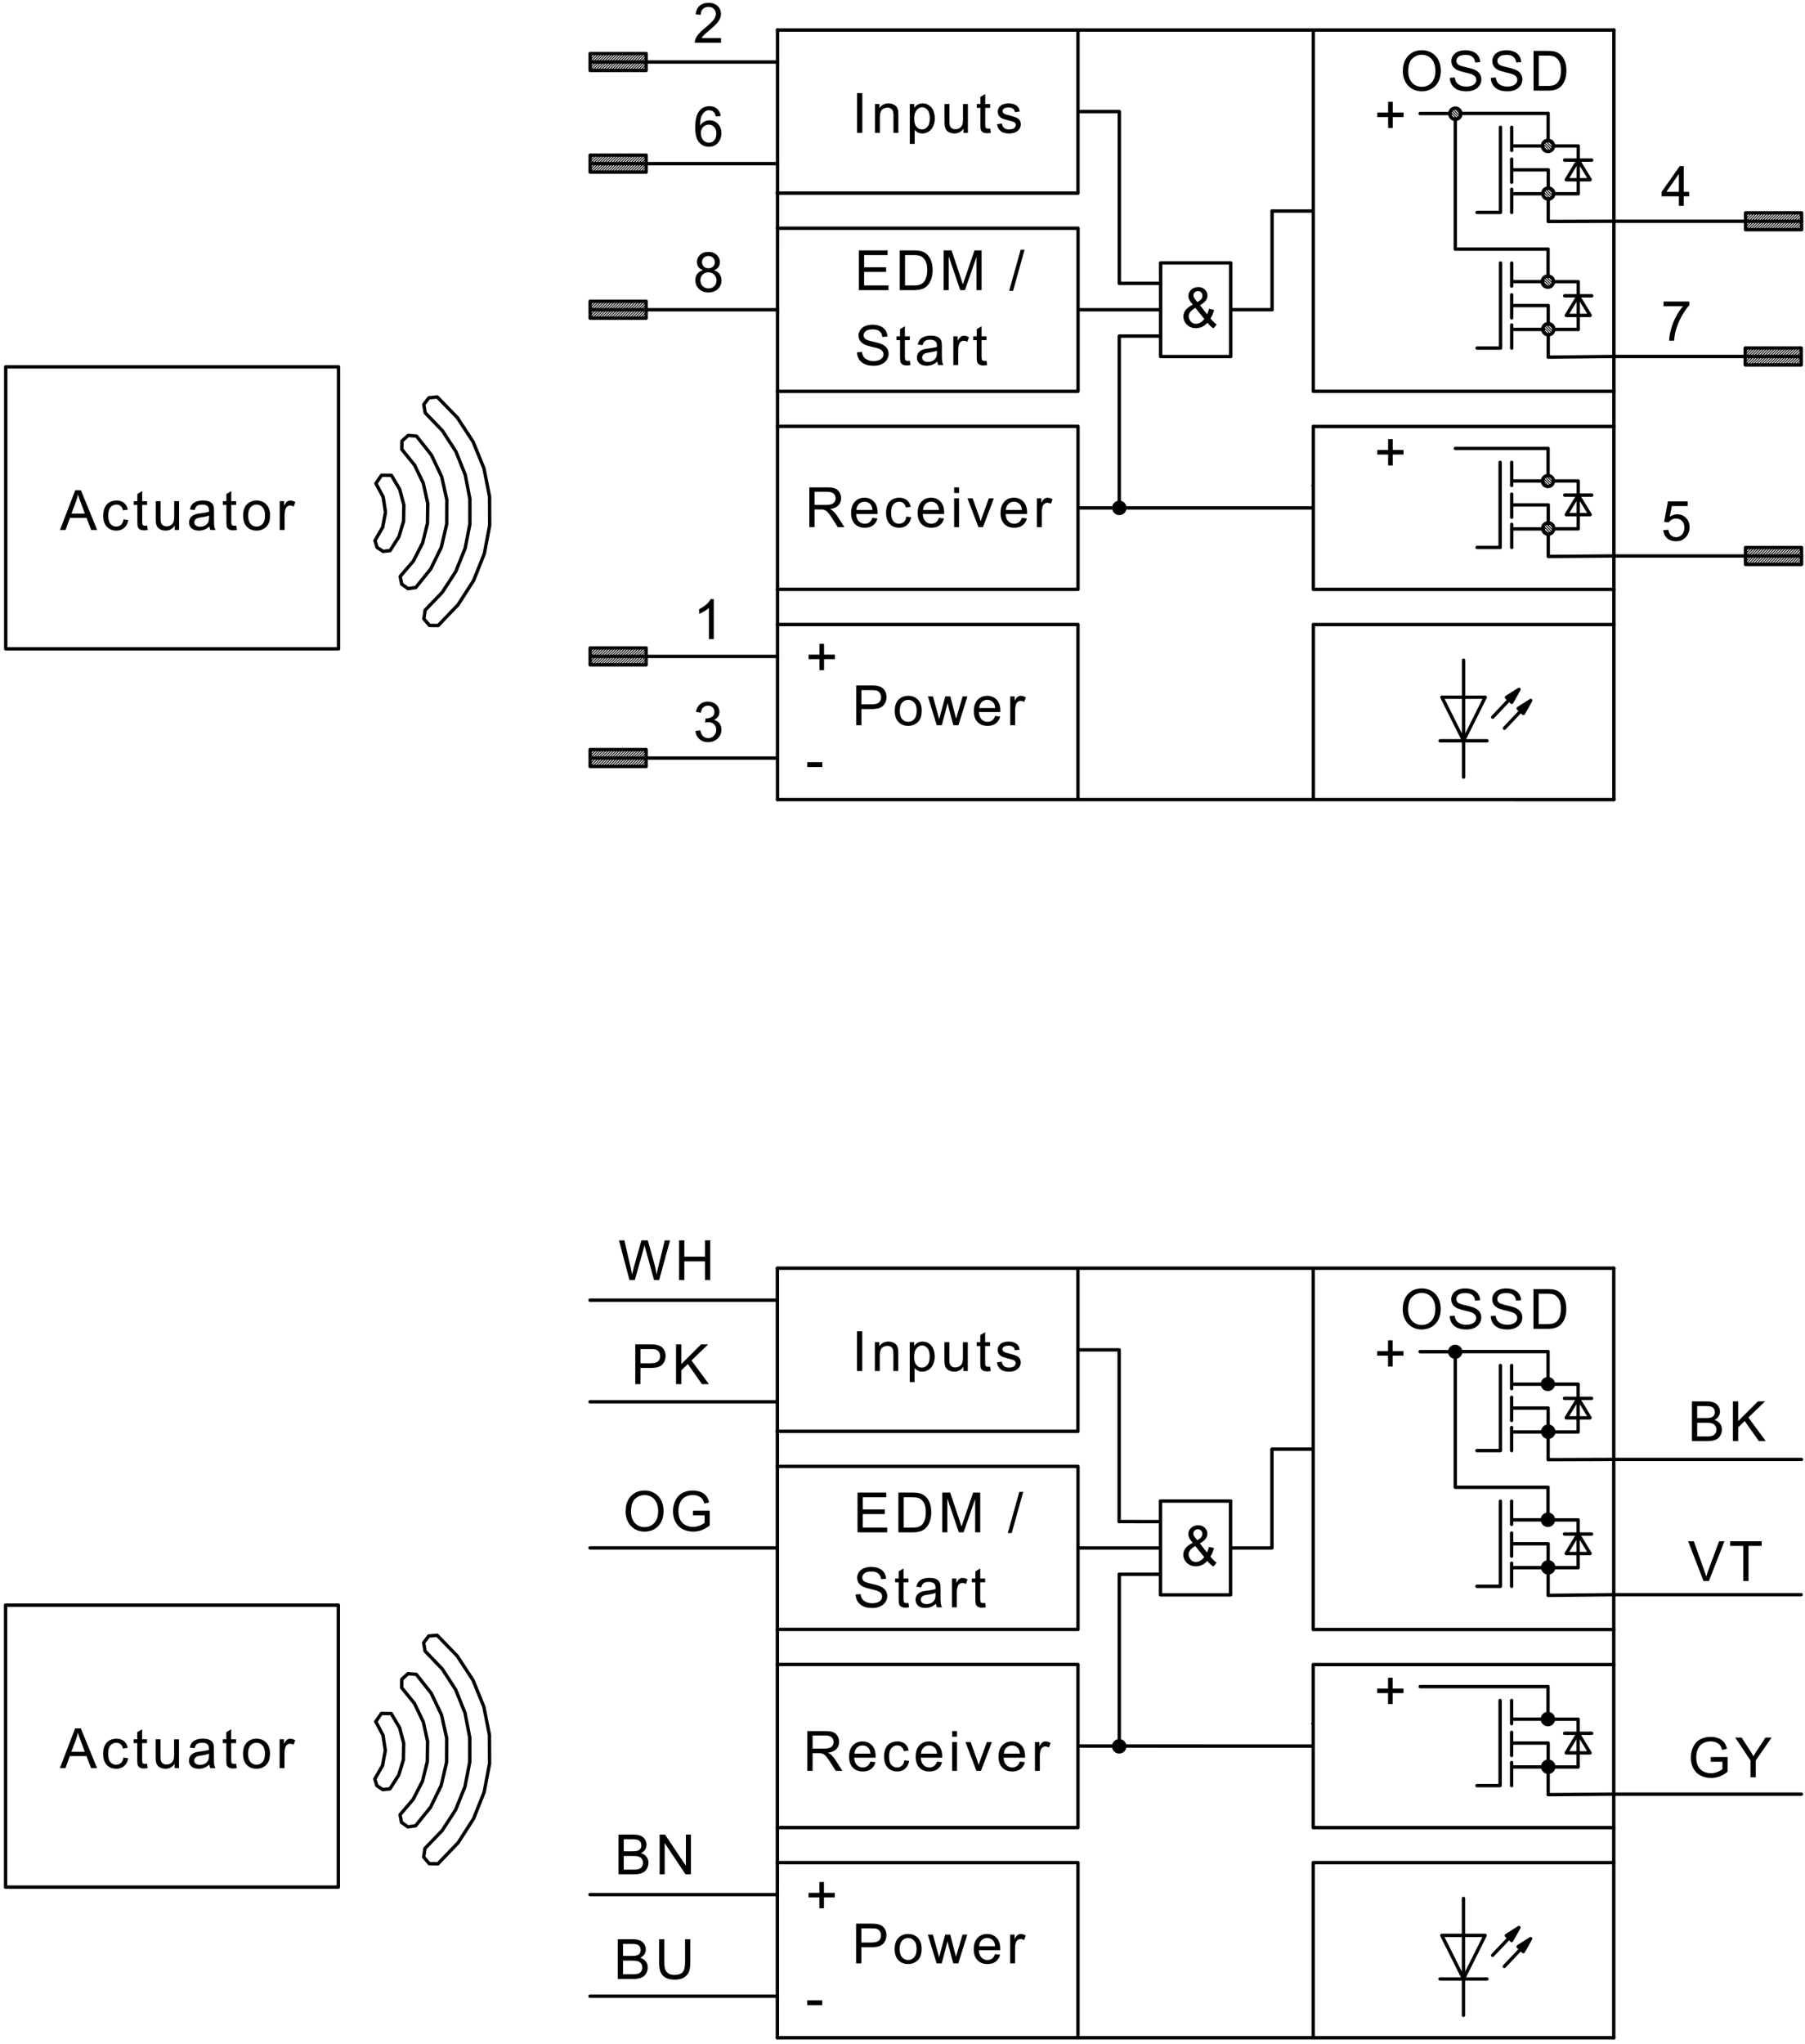 <svg fill="#000000" viewBox="0 0 364 412" xmlns="http://www.w3.org/2000/svg"><path d="m162.8 154.63h3.022v-0.99h-3.022z" fill-rule="evenodd"/><path d="m318.25 349.42 2.403 3.937m-2.403-64.691v-9.634m-31.871-6.542h6.094m25.777 74.082v9.634m0-74.326-2.401 3.939m-98.472-30.15v32.872m98.471 24.631h4.805m-15.816 34.294v-4.654m7.337 2.748v-5.558m8.479 13.355h-4.804m-3.65-65.76v-3.75m-78.171 28.198h-16.65m87.459 41.835v-4.654m7.362-65.378h-7.362m-40.009 63.638h-0.073m51.093-61.667h4.805m-8.454 29.227v-3.843m-55.696 0.842v-19.913m48.334 23.889h6.43m1.97-27.355h5.013m7.181 79.76h-60.602m-1e-3 -39.933v-72.723m28.646 44.047v-26.288m11.363 41.597v4.654m8.464-3.759h4.949m-13.413-36.096v-4.653m-56.66 36.773h8.326m55.696-22.413v4.62m-7.362-7.913v-4.653m0-2.654h6.301m-8.567 13.394h-4.721m4.721 27.354h-4.721m6.987-32.008v4.654m7.362 29.18 13.226-0.134m-20.588-32.806h6.366m-85.5 18.067 8.326 4e-3m70.808 6.958v-4.654m7.337-3.666v-5.558m6.076-20.785h-5.077m-48.345 89.394v-32.871m47.346-63.093h-17.695m18.694 74.11h5.077m0 9.634h-4.95m4.95-40.185v-9.635m0 2.849-2.401 3.937m-51.021-21.04h-8.325m55.696 24.943v4.531m-86.496-4.249 8.326-3e-3m86.624-31.535-2.403-3.94m-15.679 20.747v17.154m2.266-12.5v-4.654m20.594 25.867h-60.602m-1e-3 23.497-47.451-4e-3m103.28-38.814-2.403-3.938m-6.051 1.969h-7.362m-40.009 24.352h60.603m-13.232-41.303 13.304-0.043m-20.666 12.177h6.301m1.036 33.616h-25.776m16.173-64.73v17.154m9.603-14.431v-5.533m0 27.355h-18.7m-66.637-197.43c0 0.616-0.5 1.112-1.115 1.112a1.112 1.112 0 0 1-1.116-1.112c0-0.616 0.499-1.12 1.116-1.12 0.607 0 1.103 0.488 1.115 1.096zm67.754-79.48a1.11 1.11 0 1 1-2.218 0c0-0.608 0.497-1.112 1.109-1.112 0.604 0 1.099 0.488 1.11 1.096zm10.246 323.66h6.301m-46.31 28.919h60.603m-9.583-22.134 2.402-3.937m-100.87-60.879h-60.663m60.663 79.881h-60.603m145.73-8.456v-17.154m2.329 8.577h7.362m-94.822 59.406v-35.304m-60.603-119.83h168.66m-108.05 39.948v32.871m8.326-11.124v34.63m79.134 4.219h6.43m0.932 5.585 13.287-0.105m-108.11 13.805h-60.603m158.75-26.071h5.445m-164.2-13.87h60.603m94.822 15.839v3.843m0 2.028v4.531m-94.822-33.31h-60.603m60.603 7.069v32.872m85.131-8.456h-4.658m27.581 50.829-168.66-5e-3m60.603-115.18h-60.603m148.06 59.702v4.654m-40.009 50.829v-35.304m60.62-296.6h-60.6m-182.53 8.888-1.252 1.128m4.156 20.568-1.868 3.632m-6.413-17.304-1.13 1.648m13.413-10.616 2.718 4.208m-2.95 19.296 1.1-4.704m-3.479 20.448 1.756 0.016m0.698-30.016-2.075-4.368m-6.552 16.496 0.948-3.128m16.209-10.656-2.193-5.376m-7.035 37.048 4.012-4.192m-11.677-5.696 0.302 1.544m17.721-17.632-1.13-5.696m-18.93 16.568 1.773-2.784m14.32-2.584-0.956 4.912m-6.931 4.144 2.119-4.344m9.757-4.416-0.023-5.8m-12.236-19.928-1.029 1.344m9.943 7.512-3.178-4.856m-6.765-2.656 0.29 1.68m-4.304 18.608-0.836-3.16m9.481 6.968 0.024-4.84m-9.049-11.888-0.031 1.688m5.956 1.12-2.993-3.792m5.208 31.472-3.474 3.616m-3.45-4.344 1.557-0.224m-6.599-7.288 1.425-0.16m7.595-9.56-0.054 4.08m-8.935-5.328 0.47 3.072m-2.122 5.736 0.424 1.368m19.473 6.656 2.15-5.392m-2.906-11.016-1e-3 5.016m-2.379 16.28 3.136-4.888m-14.51 0.736 1.276 0.912m3.19 6.08 1.14 1.336m-8.871-22.824-0.572 3.048m6.829-18.384-1.68-0.144m-1.283 2.816 2.569 3.176m2.602 11.744-0.985 3.96m12.445 2.152 1.082-5.704m-6.819 9.264-2.724 4.208m-7.819-14.312 0.06-3.256m152.6-29.944h14.147m56.66-14.208v-4.648m13.415 46.792 2.401 3.936m-103.28-81.256h8.327m86.471 67.904h-18.7m18.726-56.16h-7.364m-219.1 48.976 3.472 3.616m197.17-63.944h6.093m-215.32 83.416-1.55 2.688m189.23-30.104v-72.72m51.02 97.584 2.402-3.936m-239.33-3.992-1.995-0.024m187.91 23.024v-32.872m-172.62-1.76-4.045-4.16m227.36-20.4h5.443m-227.19 50.904-1.874 4.648m210.66-72.36h-4.72m20.4 13.96h-5.079m-229.58 36.984 1.772 3.68m232.89-68.024h-5.079m-8.336 68.44v-4.656m-224.24 5.456-1.675-2.84m13.006-4.784 1.87 4.648m131.91-38.56v-34.632m86.497 17.528v4.624m-236.17 65.712 1.197 0.792m241.03-51.52-2.401 3.936m-314.72 10.392v56.84m84.581-7.792-0.26 1.736m-84.321 6.056h67.115m250-24.2h-4.95m-8.465-41.08v4.656m-236.59 60.624v-56.84m19.915 6.072-1.692 0.16m225.73-12.72v4.528m-243.95 1.96h-67.116m303.7 30.312v-4.648m13.415-2.656v9.632m-5.015-67.536h5.015m-53.422 63.32h-47.453m100.88-63.32v-9.64m-53.422 68.456h-0.074m47.419-69.488v-5.536m-228.84 90.248-2.65 3.104m13.108-20.52 0.949 4.92m153.43-47.608h-14.147m70.807-14.832v4.656m0-12.504v-4.656m15.816 37.904-2.401-3.936m-228.15 41.16-1.05-4.712m-5.226 22.36 3.033-3.76m225.34-70.032 13.303-0.048m-249.71 52.848 1.46 2.736m227.58-36.096v-4.656m0-22.696v-4.656m-219.48 65.368 0.884 3.984m218.59-35.016h6.431m4.262-34.144h5.443m-27.498 17.936v-26.288m-136.7-17.864h168.66m-13.256 49.712v-5.56m-94.798 110.98v-35.302m94.824-53.888 13.224-0.136m-77.248 0.016v-18.88m-30.8-46.936v32.872m-129.04 336.76 4.011-4.195m228.31-335.29-2.401-3.944m-6.051 33.168v-3.84m0.972 35.368h5.079m-6.077-1.016v-5.552m-9.603-64.736v17.16m-85.195 43.12v32.872m87.46-62.032h6.302m-6.302-17.72h6.367m-93.827 79.752h-60.601m-59.146 242.41 1.085-5.703m213.49-293.92h-7.364m-148.06 24.344h60.601m103.28 17.808h-4.802m-98.474-64.816h-60.662m155.49 73.248 13.286-0.104m-12.186-45.664h4.951m-70.075-3.976h8.327m55.697 45.216v4.528m-9.693-1.824h-4.656m-72.148-42.608h8.325m78.172 34.032v3.84m0-67.632v-3.752m-7.364 62.728h6.302m-6.302-67.544h6.302m-54.635 33.016v-19.912m-30.8 14.6h8.325m91.401 61.696h-60.6m37.742-48.648h-4.72m-63.822-17.176v18.88m84.222-39.608-2.401 3.944m-13.279 16.808v17.152m2.265 35.528v4.656m10.693-10.544h5.443m-103.6-53.808v32.872m-130.92 250.91-1.03 1.352m131.95-285.13h-60.601m-64.432 325.5 3.138-4.884m169.35-205.43v-35.302m60.6 35.302-168.65-5e-3m148.06-59.401h7.364m-78.171-39.344h-16.653m-121.9 304.18 2.149-5.392m220.62-294.81v-9.632m-317.14 266.78v56.841m216.26-301.52h-60.601m145.73 31.48v-17.16m-85.131 32.688h-60.601m-58.061 229.64-0.025-5.805m213.48-299.51h-18.7m-28.645 75.68h60.6m-60.6-83.36h-8.326m55.671-19.672h-17.695m-29.65 63.096h60.6m-20.593 20.648h6.431m4.582-70.384h4.803m-94.949 31.536v34.632m90.146-38.816h4.803m-237.33 299.14-2.65 3.104m-0.264-8.001 0.948-3.13m152.66-52.077v18.88m-156.88 34.424-1.55 2.69m23.105-8.876-1.129-5.694m-12.22 3.02 0.884 3.986m8.5-0.821-1e-3 5.011m-4.642-4.825-1.051-4.717m136.65-38.951v-34.628m-133.78 68.539 1.869 4.649m-14.876 0.137-1.995-0.022m9.32 5.627-0.052 4.084m7.595 5.026-1.873 4.648m-15.887-4.824 1.197 0.787m14.985-26.958-4.043-4.164m-7.477 36.181 0.3 1.54m-3.734-17.564 0.47 3.069m11.464 16.14-3.473 3.612m-4.696-32.412 2.569 3.173m5.618-6.94 2.719 4.21m223.6-58.763h5.445m-244.05 63.528-1.13 1.645m-0.191 11.547 0.424 1.369m172.15-38.483v-18.88m-154.38 42.687 0.95 4.921m-8.149 25.471 1.756 0.018m-87.216 4.706h67.114m26.493-25.183-0.956 4.92m-8.051-27.326 3.47 3.613m-3.75 37.915 1.14 1.337m0.379-34.368-2.992-3.795m11.406 1.133-3.18-4.857m-7.003 25.28-1.868 3.632m232.19-53.475h5.445m-236.99 28.287-1.681-0.141m135.08-65.276h8.326m-147.98 80.755-0.572 3.05m11.012-26.275-1.692 0.158m-2.651 38.256 3.033-3.764m-3.267-20.912 1.771 3.677m0.356 25.562-0.26 1.736m-4.407-35.835-0.029 1.687m-0.426 8.07-1.675-2.84m155.11-23.944h14.149m-179.93 58.923v-56.841m18.607 40.717 2.119-4.344m-6.673-22.56-1.252 1.132m0.322 16.171 0.058-3.255m4.762 3.69-0.986 3.96m-7.982 1.676 1.426-0.155m239.6-54.214h-5.077m-234.52 54.214 1.775-2.787m5.02-26.668 0.292 1.675m-17.487-9.252h-67.112m74.658 23.485 1.46 2.738m3.734 17.564 1.28 0.913m6.78-22.584-2.074-4.367m3.1 13.918 0.026-4.834m-1.126 9.54 1.1-4.707m7.505-11.204-2.191-5.374m-3.475 26.137-2.724 4.207m-6.921-0.732 1.554-0.22m-2.394-16.619-0.835-3.159m232.7-318.86c0 0.616-0.498 1.112-1.114 1.112a1.113 1.113 0 0 1-1.115-1.112 1.115 1.115 0 1 1 2.23-0.024zm-0.017 276.95a1.116 1.116 0 1 1 0-0.02zm0.064 9.603a1.115 1.115 0 1 1 0-0.019zm-0.056-219.02c0 0.616-0.5 1.12-1.116 1.12a1.12 1.12 0 0 1-1.114-1.12 1.116 1.116 0 0 1 2.23-0.016zm0.056 191.67a1.116 1.116 0 1 1 0-0.02zm8e-3 -182.06c0 0.616-0.5 1.112-1.114 1.112a1.113 1.113 0 0 1-1.116-1.112 1.116 1.116 0 1 1 2.23-0.024zm-0.072 172.45a1.116 1.116 0 0 1-2.23 0 1.116 1.116 0 0 1 2.23-0.019zm0.083-240c0 0.616-0.5 1.12-1.116 1.12a1.12 1.12 0 0 1-1.115-1.12c0-0.616 0.5-1.112 1.115-1.112 0.61 0 1.105 0.488 1.115 1.096zm0 27.36c0 0.608-0.5 1.112-1.116 1.112a1.118 1.118 0 0 1-1.115-1.112 1.114 1.114 0 1 1 2.23-0.024zm-86.536 285.62a1.116 1.116 0 1 1-1e-3 -0.02zm86.517 4.167a1.115 1.115 0 1 1 0-0.02zm-18.762-83.645a1.11 1.11 0 0 1-2.219 0 1.11 1.11 0 0 1 2.219-0.02zm18.698 74.042a1.116 1.116 0 1 1 0-0.02zm0.017-289.79c0 0.616-0.498 1.112-1.114 1.112a1.113 1.113 0 1 1 0-2.224c0.608 0 1.105 0.488 1.115 1.096z" fill="none" stroke="#000" stroke-linecap="round" stroke-linejoin="round" stroke-miterlimit="10" stroke-width=".68"/><path d="M344.993 355.143v-.94l3.394-.006v2.972l-.394.294-.4.253-.406.217-.412.177-.418.137-.424.097-.429.059-.435.018-.464-.02-.445-.06-.43-.1-.413-.141-.396-.181-.452-.282-.393-.339-.333-.394-.276-.45-.176-.391-.139-.41-.097-.428-.06-.445-.019-.464.019-.46.058-.45.098-.435.136-.423.176-.412.272-.475.326-.41.379-.344.432-.279.379-.177.4-.137.424-.1.445-.058.467-.02.561.03.524.097.484.157.436.21.368.26.3.311.245.37.202.437.16.506-.956.262-.203-.547-.245-.415-.326-.314-.44-.244-.345-.119-.367-.07-.392-.024-.462.025-.419.075-.376.124-.48.254-.379.326-.286.378-.216.414-.135.38-.095.396-.057.41-.019.426.022.514.069.471.115.425.161.383.284.44.359.356.433.276.479.193.5.118.518.038.455-.029.45-.087.44-.146.402-.182.33-.19.263-.197v-1.491M353.01 358.285v-3.394l-3.089-4.618h1.29l1.58 2.415.284.452.272.452.257.452.19-.324.209-.344.228-.364 1.8-2.739h1.236l-3.198 4.618v3.394M343.533 318.71l-3.105-8.012h1.148l2.241 6.278.142.438.121.417.13-.438.145-.437.157-.437 2.164-5.82h1.083l-3.138 8.011M351.55 318.71v-7.067h-2.64v-.945h6.351v.945h-2.652v7.067M162.813 356.98v-8.013h3.552l.504.014.44.041.375.069.31.095.347.18.298.253.246.326.187.379.11.401.037.428-.062.54-.184.479-.306.419-.314.266-.389.212-.463.16-.54.105.371.202.27.197.303.308.294.356.282.403 1.394 2.18h-1.334l-1.06-1.666-.292-.445-.254-.368-.219-.292-.285-.325-.256-.21-.482-.214-.237-.03-.353-.009h-1.23v3.56zm1.06-4.476h2.279l.45-.018.38-.047.307-.083.362-.196.262-.285.16-.347.052-.375-.102-.517-.312-.417-.327-.203-.433-.123-.542-.04h-2.536v2.651M175.53 355.112l1.017.125-.147.42-.197.371-.248.321-.3.27-.347.215-.393.154-.439.093-.483.031-.488-.032-.445-.094-.405-.157-.363-.217-.32-.283-.268-.34-.208-.389-.148-.44-.09-.492-.03-.541.03-.56.091-.507.151-.455.21-.402.273-.35.32-.29.354-.227.392-.163.427-.097.463-.032.556.05.502.149.448.248.396.346.266.343.206.395.148.445.088.497.03.55-.006.262h-4.328l.084.587.18.49.276.389.352.281.404.17.458.057.502-.072.423-.212.237-.228.202-.303zm-3.23-1.592h3.24l-.07-.447-.123-.366-.178-.286-.344-.316-.406-.189-.468-.063-.43.051-.38.15-.333.253-.26.336-.17.405-.078.472M182.37 354.855l.967.125-.11.472-.172.42-.235.365-.296.312-.344.246-.381.176-.42.105-.456.036-.568-.05-.507-.146-.452-.241-.392-.339-.26-.34-.203-.393-.144-.448-.086-.5-.028-.555.018-.456.059-.425.097-.398.136-.366.244-.431.315-.35.387-.274.438-.197.463-.12.487-.04.452.032.408.089.365.15.323.211.352.361.257.453.161.542-.956.147-.19-.512-.296-.367-.382-.222-.456-.074-.464.06-.402.178-.342.297-.202.305-.146.382-.086.46-.03.538.028.543.084.467.14.384.196.305.33.295.39.176.45.06.532-.09.436-.265.226-.28.164-.365M188.955 355.112l1.017.125-.147.42-.197.371-.248.321-.3.27-.347.215-.394.154-.438.093-.482.031-.488-.032-.447-.094-.405-.157-.362-.217-.321-.283-.268-.34-.207-.389-.149-.44-.088-.492-.032-.541.032-.56.09-.507.15-.455.212-.402.27-.35.32-.29.357-.227.39-.163.428-.097.463-.032.555.05.502.149.45.248.394.346.266.343.208.395.146.445.09.497.029.55-.005.262h-4.33l.086.587.18.49.276.389.35.281.406.17.457.057.501-.072.423-.212.237-.228.202-.303zm-3.231-1.592h3.241l-.07-.447-.123-.366-.179-.286-.344-.316-.406-.189-.468-.063-.428.051-.382.15-.332.253-.261.336-.17.405-.078.472M192.013 350.098v-1.131h.984v1.131zm0 6.882v-5.804h.984v5.804h-.984M196.908 356.98l-2.208-5.804h1.039l1.245 3.475.132.38.124.39.116.4.099-.326.121-.368 1.436-3.951h1.012l-2.197 5.804M205.667 355.112l1.017.125-.147.42-.197.371-.247.321-.3.27-.348.215-.393.154-.437.093-.484.031-.488-.032-.446-.094-.405-.157-.363-.217-.32-.283-.268-.34-.208-.389-.148-.44-.089-.492-.03-.541.03-.56.09-.507.151-.455.212-.402.271-.35.32-.29.355-.227.392-.163.426-.097.463-.032.556.05.503.149.449.248.395.346.265.343.207.395.148.445.088.497.03.55-.006.262h-4.328l.084.587.181.49.276.389.35.281.405.17.458.057.502-.072.422-.212.236-.228.203-.303zm-3.23-1.592h3.242l-.071-.447-.124-.366-.177-.286-.344-.316-.407-.189-.47-.063-.426.051-.381.15-.334.253-.26.336-.17.405-.078.472M208.71 356.98v-5.804h.885v.88l.325-.513.297-.302.304-.148.331-.05.501.081.51.237-.339.914-.361-.16-.36-.054-.306.05-.273.146-.221.23-.146.306-.092.362-.054.382-.018.404v3.04M338.565 41.488v-1.912h-3.476v-.904l3.656-5.192h.804v5.192h1.082v.904h-1.082v1.912zm0-2.816v-3.616l-2.508 3.616h2.508M279.93 93.832v-2.2h-2.18v-.92h2.18v-2.176h.93v2.176h2.18v.92h-2.18v2.2M165.252 135.088v-2.2h-2.18v-.912h2.18v-2.184h.93v2.184h2.18v.912h-2.18v2.2M141.75 54.472l-.374-.168-.301-.216-.232-.256-.222-.456-.073-.536.039-.424.117-.384.197-.344.275-.32.34-.256.392-.192.444-.112.496-.032.5.032.447.12.396.192.346.264.28.32.2.352.119.392.04.416-.073.528-.222.448-.226.256-.295.208-.364.168.452.192.373.264.295.32.216.384.13.424.042.472-.045.496-.136.448-.228.416-.318.368-.392.304-.449.224-.508.128-.564.04-.564-.04-.507-.128-.449-.224-.393-.304-.318-.376-.226-.416-.136-.456-.047-.504.044-.496.13-.432.22-.384.303-.312.378-.24zm-.198-1.664l.092.512.275.416.421.272.53.088.517-.088.412-.264.274-.4.092-.48-.093-.504-.284-.408-.417-.28-.511-.088-.516.088-.42.272-.279.392zm-.316 3.696l.05.416.147.4.25.352.345.264.41.16.437.048.444-.048.388-.152.332-.248.256-.336.153-.384.05-.44-.053-.44-.158-.392-.263-.336-.34-.264-.395-.152-.446-.056-.438.056-.384.152-.332.256-.252.328-.152.384-.049.432M145.34 23.4l-.979.08-.158-.504-.212-.336-.446-.32-.538-.104-.443.064-.383.2-.288.256-.244.336-.2.392-.118.36-.086.432-.054.496-.02.568.253-.328.29-.272.325-.2.348-.152.358-.088.371-.024.473.04.436.136.4.232.363.32.304.384.217.44.13.496.044.544-.038.496-.108.464-.182.448-.243.392-.297.336-.351.264-.396.184-.43.12-.465.04-.473-.04-.437-.104-.402-.184-.364-.256-.329-.32-.28-.408-.216-.504-.156-.6-.092-.688-.033-.784.034-.88.103-.776.173-.68.239-.568.31-.472.32-.336.362-.256.404-.184.444-.112.487-.032.45.032.41.096.364.168.322.232.274.288.212.344.15.392zm-4.016 3.456l.052.496.16.48.261.408.346.296.397.184.417.056.396-.048.358-.168.317-.28.25-.376.149-.456.049-.536-.05-.512-.146-.44-.245-.352-.322-.272-.372-.16-.422-.056-.422.056-.377.16-.332.272-.259.344-.154.416-.051.488M335.477 61.728v-.944h5.187v.76l-.305.352-.304.384-.304.44-.303.472-.303.52-.285.544-.26.544-.23.56-.206.56-.177.568-.111.408-.092.424-.075.44-.058.456-.042.472h-1.012l.022-.392.046-.424.075-.456.1-.488.13-.52.154-.536.179-.52.202-.52.228-.504.254-.504.269-.48.277-.456.283-.416.29-.392.295-.352" fill-rule="evenodd"/><path d="m311.32 356.81 0.237 0.236m-0.437-0.705 0.904 0.905m-0.918-1.185 1.2 1.198m-1.158-1.424 1.384 1.383m-1.308-1.575 1.499 1.499m-1.397-1.663 1.56 1.56m-1.434-1.702 1.577 1.577m-1.428-1.695 1.546 1.546m-1.372-1.64 1.466 1.466m-1.265-1.532 1.33 1.331m-1.089-1.356 1.116 1.115m-0.805-1.072 0.761 0.761m-2.15-8.83 0.552 0.55m-0.647-0.915 1.01 1.012m-1.003-1.272 1.264 1.264m-1.211-1.477 1.425 1.424m-1.341-1.608 1.523 1.524m-1.412-1.682 1.57 1.571m-1.437-1.704 1.57 1.572m-1.416-1.684 1.529 1.529m-1.346-1.614 1.431 1.43m-1.22-1.485 1.276 1.274m-1.019-1.285 1.028 1.029m-0.674-0.943 0.589 0.59m-1.904-29.55 0.347 0.347m-0.507-0.774 0.933 0.934m-0.941-1.208 1.216 1.216m-1.171-1.439 1.394 1.393m-1.315-1.582 1.504 1.505m-1.401-1.669 1.564 1.565m-1.436-1.704 1.576 1.576m-1.426-1.693 1.543 1.542m-1.367-1.633 1.458 1.457m-1.254-1.52 1.318 1.316m-1.074-1.339 1.096 1.095m-0.776-1.042 0.723 0.722m-2.157-8.839 0.604 0.605m-0.686-0.954 1.036 1.036m-1.024-1.29 1.279 1.278m-1.223-1.489 1.435 1.433m-1.348-1.615 1.528 1.529m-1.416-1.685 1.572 1.573m-1.437-1.704 1.569 1.569m-1.412-1.679 1.521 1.522m-1.338-1.605 1.422 1.42m-1.206-1.473 1.258 1.26m-0.997-1.267 1.004 1.005m-0.636-0.905 0.535 0.536m-20.763-33.056 0.736 0.735m-0.784-1.05 1.1 1.1m-1.075-1.343 1.318 1.317m-1.254-1.519 1.456 1.455m-1.362-1.629 1.536 1.536m-1.418-1.685 1.567 1.568m-1.427-1.695 1.554 1.553m-1.39-1.657 1.492 1.493m-1.301-1.569 1.377 1.377m-1.15-1.417 1.193 1.19m-0.912-1.177 0.897 0.898m16.588 16.587 0.788 0.788m-17.797-18.063 0.213 0.212m16.758 16.758 1.132 1.131m-1.102-1.369 1.339 1.34m-1.272-1.539 1.472 1.472m-1.377-1.644 1.549 1.55m-1.429-1.698 1.577 1.578m-1.435-1.704 1.559 1.56m-1.392-1.66 1.493 1.494m-1.3-1.568 1.375 1.376m-1.146-1.415 1.185 1.186m-0.9-1.168 0.882 0.882m-0.356-0.622 0.096 0.097m-1.816-8.232 0.282 0.282m-0.464-0.732 0.914 0.915m-0.925-1.193 1.204 1.204m-1.162-1.43 1.386 1.389m-1.311-1.578 1.502 1.5m-1.397-1.664 1.56 1.562m-1.434-1.703 1.576 1.576m-1.427-1.693 1.544 1.544m-1.37-1.638 1.465 1.463m-1.263-1.528 1.327 1.325m-1.084-1.351 1.11 1.11m-0.795-1.063 0.746 0.748m-88.5-175.8 0.502 0.504m-0.612-0.88 0.99 0.984m-0.988-1.248 1.252 1.248m-1.199-1.472 1.415 1.424m-1.335-1.608 1.52 1.52m-1.41-1.672 1.568 1.568m-1.438-1.704 1.574 1.568m-1.419-1.68 1.531 1.528m-1.351-1.616 1.439 1.432m-1.228-1.496 1.287 1.288m-1.035-1.296 1.048 1.048m-0.706-0.976 0.631 0.632m84.511 5.144 0.39 0.392m-0.541-1.08 1.224 1.224m-1.098-1.632 1.508 1.512m-1.274-1.808 1.575 1.568m-1.246-1.776 1.453 1.448m-1.003-1.536 1.085 1.088m-2.217-9.168 0.63 0.632m-0.691-1.224 1.286 1.288m-1.141-1.68 1.53 1.528m-1.282-1.816 1.568 1.568m-1.225-1.76 1.417 1.424m-0.936-1.472 0.99 0.992m-2.149-30.48 1.13 1.128m-1.034-1.568 1.472 1.472m-1.257-1.792 1.577 1.576m-1.268-1.8 1.494 1.496m-1.074-1.616 1.187 1.192m-0.391-0.928 0.13 0.128m-1.826-8.24 0.268 0.272m-0.469-1 1.204 1.2m-1.084-1.616 1.5 1.496m-1.271-1.808 1.575 1.576m-1.252-1.784 1.464 1.464m-1.02-1.552 1.11 1.112m-20.91-33.744 0.992 0.992m-0.935-1.472 1.412 1.416m-1.219-1.752 1.56 1.56m-1.273-1.808 1.52 1.52m-1.127-1.664 1.269 1.272m-0.658-1.192 0.582 0.576m16.625 16.632 1.028 1.024m-0.961-1.496 1.43 1.432m-1.235-1.768 1.573 1.568m-1.279-1.808 1.521 1.52m-1.126-1.664 1.265 1.264m-0.641-1.176 0.553 0.552m-2.195-9.136 1.115 1.112m-1.024-1.56 1.467 1.472m-1.254-1.792 1.576 1.576m-1.269-1.808 1.499 1.504m-1.083-1.616 1.2 1.2m-0.453-0.992 0.241 0.24m-88.371 323.74 0.504 0.502m-0.613-0.88 0.99 0.99m-0.987-1.254 1.252 1.25m-1.201-1.467 1.417 1.417m-1.334-1.601 1.518 1.519m-1.41-1.679 1.57 1.57m-1.438-1.705 1.572 1.574m-1.418-1.687 1.532 1.532m-1.352-1.62 1.44 1.44m-1.23-1.497 1.287 1.288m-1.034-1.301 1.047 1.046m-0.705-0.972 0.63 0.63" fill="none" stroke="#000" stroke-linecap="round" stroke-linejoin="round" stroke-miterlimit="10" stroke-width=".189"/><path d="m248.18 302.6h-14.149" fill="none" stroke="#000" stroke-linecap="round" stroke-linejoin="round" stroke-miterlimit="10" stroke-width=".68"/><path d="M172.928 308.9v-8.012h5.793v.945h-4.732v2.453h4.432v.94h-4.432v2.729h4.919v.945M181.173 308.9v-8.012h2.762l.573.013.476.038.377.064.436.134.392.191.347.248.297.287.256.323.216.363.176.4.139.43.099.46.06.49.02.522-.014.442-.04.419-.066.39-.094.366-.156.444-.181.39-.21.335-.349.412-.384.315-.434.232-.522.168-.389.076-.43.045-.465.015zm1.062-.945h1.71l.491-.016.413-.05.336-.082.408-.178.314-.237.233-.28.195-.337.157-.394.119-.456.07-.516.024-.575-.026-.593-.078-.517-.129-.448-.183-.37-.293-.403-.333-.303-.374-.203-.341-.09-.457-.056-.574-.018h-1.682v6.122M190.025 308.9v-8.012h1.596l2.056 6.157.224.703.108-.339 2.236-6.521h1.428v8.012h-1.022v-6.705l-2.33 6.705h-.956l-2.317-6.821v6.821M203.232 309.037l2.323-8.286h.786l-2.316 8.286M172.545 321.441l1-.086.118.548.212.44.332.348.477.276.379.13.41.079.44.025.571-.044.5-.136.405-.213.284-.279.172-.33.058-.359-.055-.352-.164-.303-.29-.261-.431-.215-.303-.099-.475-.129-.649-.16-.51-.132-.429-.128-.346-.122-.262-.12-.35-.216-.287-.248-.221-.28-.21-.474-.069-.526.039-.395.114-.377.191-.36.265-.324.335-.268.405-.21.459-.153.49-.09.522-.031.57.033.523.096.475.161.421.219.35.281.28.341.206.388.131.42.056.455-1.017.076-.098-.465-.185-.383-.275-.3-.364-.214-.464-.13-.565-.044-.584.04-.468.119-.353.197-.327.386-.11.461.078.393.233.318.215.14.337.142.462.144.582.147.598.14.494.132.394.123.29.114.427.234.344.273.263.312.185.345.11.38.038.412-.04.419-.123.403-.202.386-.28.348-.352.294-.424.238-.475.174-.513.104-.554.033-.521-.019-.479-.06-.434-.098-.391-.139-.452-.248-.385-.316-.315-.387-.233-.445-.147-.48M183.196 323.136l.143.87-.394.066-.35.021-.476-.042-.355-.127-.25-.196-.165-.247-.068-.254-.04-.388-.013-.523v-3.34h-.721v-.764h.721v-1.437l.979-.591v2.028h.989v.764h-.99v3.396l.05.54.17.19.338.073M188.748 323.3l-.361.279-.351.22-.344.157-.343.107-.361.062-.377.023-.59-.052-.49-.156-.391-.257-.285-.343-.171-.399-.059-.456.048-.406.144-.37.226-.32.282-.248.336-.186.375-.136.363-.075 1.068-.147.478-.082.399-.088.32-.095.007-.257-.07-.512-.209-.335-.292-.185-.373-.111-.455-.037-.605.06-.423.185-.285.336-.202.522-.962-.13.174-.558.258-.437.368-.337.501-.248.399-.115.44-.07.478-.023.466.02.402.059.34.096.403.198.281.245.186.298.12.368.037.353.012.555.003 1.935.012.497.018.372.027.245.096.355.156.34h-1.028l-.125-.332zm-.084-2.197l-.3.105-.368.097-.436.09-.501.08-.519.092-.34.105-.388.321-.137.466.074.36.222.296.368.197.506.064.536-.061.475-.184.384-.297.267-.386.118-.412.039-.572v-.361M191.975 324.016v-5.804h.886v.879l.324-.512.299-.303.303-.147.33-.049.502.08.509.237-.339.913-.361-.16-.359-.053-.306.05-.274.146-.22.231-.145.305-.093.362-.055.382-.017.403v3.04M198.663 323.136l.142.87-.394.066-.35.021-.476-.042-.354-.127-.252-.196-.164-.247-.066-.254-.04-.388-.014-.523v-3.34h-.722v-.764h.722v-1.437l.978-.591v2.028h.99v.764h-.99v3.396l.051.54.168.19.339.073M172.66 146.199v-8.015h3.024l.49.008.405.024.322.048.543.144.447.232.36.328.28.44.136.344.082.368.027.384-.04.488-.123.456-.202.416-.286.368-.301.256-.387.2-.47.144-.554.08-.637.032h-2.055v3.255zm1.061-4.207h2.071l.619-.04.486-.128.354-.208.24-.296.145-.352.048-.432-.065-.464-.192-.392-.292-.304-.375-.176-.381-.048-.608-.024h-2.05v2.864M180.436 143.296l.036-.608.107-.544.18-.48.25-.416.323-.344.395-.28.436-.2.477-.12.517-.04.462.032.426.096.392.152.356.224.322.28.273.336.213.384.151.44.092.48.03.528-.022.528-.063.472-.105.41-.148.354-.257.395-.327.332-.395.268-.44.197-.466.119-.494.038-.468-.03-.432-.094-.394-.156-.358-.22-.321-.28-.27-.341-.209-.395-.149-.45-.09-.507zm1.012 0l.028.52.093.456.152.383.212.314.352.307.408.184.464.061.462-.061.406-.187.351-.31.213-.315.152-.388.092-.46.03-.536-.031-.504-.092-.44-.153-.376-.215-.312-.352-.304-.404-.192-.459-.056-.464.056-.408.184-.352.312-.212.312-.152.376-.093.456-.028.52M188.9 146.199l-1.776-5.807h1.016l1.268 4.599.301-1.199.924-3.4h1.01l1.16 4.479 1.328-4.479h.956l-1.815 5.807h-1.021l-.924-3.479-.224-.984-1.176 4.463M200.687 144.33l1.016.125-.146.421-.196.37-.249.32-.299.271-.349.215-.392.155-.437.093-.484.03-.488-.031-.447-.094-.404-.156-.363-.22-.321-.28-.267-.341-.209-.39-.148-.44-.09-.49-.029-.544.031-.56.09-.504.151-.456.211-.4.272-.352.32-.288.355-.232.392-.16.426-.096.464-.032.555.048.503.152.448.248.396.344.265.344.207.392.148.448.088.496.029.552-.005.256h-4.328l.084.592.18.488.276.39.352.28.404.17.458.057.502-.072.421-.212.237-.228.203-.302zm-3.23-1.594h3.24l-.07-.448-.124-.36-.176-.288-.346-.312-.405-.192-.47-.064-.427.048-.38.152-.335.256-.26.336-.168.4-.079.472M203.728 146.199v-5.807h.887v.88l.325-.512.297-.304.303-.144.332-.048.501.08.511.232-.34.92-.36-.16-.361-.056-.307.048-.273.152-.219.224-.148.304-.09.368-.055.376-.018.408v3.039M126.945 258.05l-2.126-8.011h1.088l1.314 5.664.088.41.082.41.073.408.297-1.23.064-.252 1.526-5.41h1.278l1.311 4.65.144.583.125.567.106.553.085.539.083-.394.093-.422 1.48-6.076h1.065l-2.196 8.012h-1.022l-1.86-6.723-.08-.323-.123.511-.113.43-1.7 6.105M136.945 258.05v-8.011h1.06v3.289h4.166v-3.29h1.06v8.013h-1.06v-3.776h-4.166v3.776M173.204 58.488v-8.016h5.793v.952h-4.733v2.448h4.433v.944h-4.433v2.728h4.92v.944M181.45 58.488v-8.016h2.76l.574.016.475.04.377.064.437.136.391.184.347.248.297.288.256.328.217.36.176.4.138.432.1.456.058.496.02.52-.013.44-.04.416-.067.392-.093.368-.155.44-.181.392-.21.336-.35.416-.383.312-.436.232-.52.168-.39.072-.428.048-.467.016zm1.06-.944h1.71l.49-.016.414-.048.337-.088.407-.176.315-.24.232-.28.196-.336.156-.392.118-.456.072-.512.023-.576-.025-.592-.079-.52-.128-.448-.184-.376-.292-.4-.333-.304-.375-.2-.34-.088-.459-.056-.572-.016h-1.684v6.12M190.301 58.488v-8.016h1.596l2.055 6.16.224.704.11-.336 2.235-6.528h1.427v8.016h-1.023v-6.704l-2.328 6.704h-.957l-2.316-6.824v6.824M203.507 58.624l2.324-8.288h.786l-2.317 8.288M172.821 71.032l1-.088.118.544.21.44.335.352.475.272.378.136.411.072.44.032.572-.048.5-.136.404-.216.284-.272.172-.336.057-.352-.053-.36-.165-.296-.29-.264-.432-.216-.301-.096-.476-.128-.65-.16-.51-.136-.428-.128-.345-.12-.263-.12-.35-.216-.286-.248-.223-.28-.208-.472-.07-.528.038-.4.115-.376.192-.36.264-.32.336-.272.404-.208.459-.152.49-.088.523-.032.57.032.522.096.476.16.421.216.35.288.278.336.207.392.13.416.058.456-1.017.08-.099-.472-.185-.376-.274-.304-.364-.216-.464-.128-.566-.04-.584.04-.468.112-.352.2-.328.384-.11.464.078.392.234.32.214.136.338.144.46.144.584.144.596.144.496.128.392.128.292.112.426.232.344.272.264.312.184.352.112.376.037.416-.041.416-.122.4-.204.392-.28.344-.352.296-.422.24-.475.168-.513.104-.554.032-.522-.016-.478-.056-.434-.104-.392-.136-.452-.248-.386-.32-.314-.384-.234-.448-.146-.48M183.472 72.72l.141.872-.393.064-.35.024-.475-.04-.356-.128-.251-.2-.164-.248-.067-.248-.04-.392-.013-.52v-3.336h-.721V67.8h.721v-1.44l.979-.592V67.8h.989v.768h-.99v3.392l.049.536.17.192.339.072M189.023 72.888l-.36.28-.352.216-.344.16-.343.104-.361.064-.378.024-.588-.056-.49-.152-.392-.256-.286-.344-.17-.4-.058-.456.048-.408.144-.368.226-.32.282-.248.336-.184.374-.136.364-.08 1.068-.144.477-.08.4-.088.32-.096.005-.256-.069-.512-.21-.336-.291-.184-.374-.112-.454-.04-.604.064-.424.184-.286.336-.2.52-.962-.128.173-.56.259-.44.368-.336.501-.248.399-.112.438-.072.48-.024.464.024.403.056.341.096.403.2.28.248.185.296.12.368.039.352.012.552.003 1.936.012.496.018.376.026.248.096.352.156.336h-1.028l-.126-.328zm-.083-2.2l-.301.104-.367.104-.436.088-.503.08-.517.088-.341.104-.388.328-.136.464.073.36.221.296.37.192.505.064.537-.056.474-.184.385-.296.265-.392.12-.408.039-.576v-.36M192.25 73.6v-5.8h.886v.88l.325-.512.299-.304.303-.144.33-.056.502.08.509.24-.339.912-.361-.16-.36-.048-.307.048-.273.144-.22.232-.145.304-.092.36-.055.384-.017.408V73.6M198.939 72.72l.141.872-.393.064-.35.024-.476-.04-.354-.128-.252-.2-.164-.248-.067-.248-.04-.392-.013-.52v-3.336h-.722V67.8h.722v-1.44l.978-.592V67.8h.99v.768h-.99v3.392l.05.536.168.192.34.072M282.875 263.973l.044-.762.129-.695.213-.623.3-.556.387-.485.452-.407.503-.317.554-.225.603-.136.652-.046.541.034.514.098.486.166.46.232.418.292.366.344.312.396.259.45.17.388.131.408.094.431.056.45.02.471-.02.476-.059.458-.099.436-.137.416-.177.394-.272.452-.323.394-.375.336-.425.278-.459.215-.478.153-.495.092-.513.032-.551-.034-.52-.103-.49-.17-.46-.24-.42-.298-.365-.348-.31-.399-.256-.448-.202-.478-.142-.494-.087-.506zm1.094.016l.031.556.093.506.155.456.217.409.28.359.328.298.36.234.391.166.424.099.453.033.462-.033.428-.101.393-.168.36-.236.325-.304.28-.364.216-.422.156-.477.094-.535.03-.59-.021-.474-.063-.441-.104-.41-.145-.38-.253-.451-.323-.378-.392-.302-.44-.226-.476-.134-.51-.044-.543.048-.506.145-.465.243-.427.338-.29.351-.227.433-.161.516-.099.599-.03.681M292.345 265.301l1-.086.118.548.21.44.334.348.476.276.378.13.411.079.44.025.572-.045.5-.135.404-.213.284-.279.172-.33.057-.358-.053-.353-.164-.303-.29-.261-.433-.215-.301-.098-.476-.131-.648-.159-.512-.132-.428-.128-.345-.124-.263-.118-.35-.216-.287-.248-.22-.279-.21-.475-.07-.526.038-.396.115-.376.192-.36.264-.324.336-.268.405-.211.458-.152.49-.09.523-.031.57.032.522.096.476.161.42.22.35.28.28.343.206.388.13.42.058.454-1.017.076-.099-.465-.185-.383-.274-.3-.364-.216-.464-.129-.566-.043-.584.04-.468.118-.352.197-.327.387-.11.461.077.393.234.318.214.14.338.142.46.144.584.147.596.141.496.131.392.123.292.114.427.234.343.273.264.312.184.345.112.379.037.413-.04.418-.123.404-.204.386-.28.348-.352.294-.422.238-.476.174-.514.102-.552.036-.522-.02-.478-.06-.434-.098-.391-.139-.453-.247-.386-.317-.314-.387-.234-.445-.146-.481M300.613 265.301l1-.086.118.548.209.44.335.348.474.276.379.13.41.079.44.025.573-.045.5-.135.404-.213.284-.279.173-.33.057-.358-.054-.353-.164-.303-.29-.261-.433-.215-.301-.098-.476-.131-.648-.159-.512-.132-.428-.128-.344-.124-.264-.118-.35-.216-.286-.248-.222-.279-.209-.475-.07-.526.04-.396.114-.376.19-.36.266-.324.335-.268.406-.211.456-.152.491-.09.523-.031.57.032.523.096.475.161.421.22.35.28.28.343.205.388.132.42.056.454-1.018.076-.097-.465-.187-.383-.273-.3-.363-.216-.465-.129-.565-.043-.584.04-.468.118-.354.197-.326.387-.111.461.079.393.233.318.215.14.337.142.46.144.584.147.597.141.495.131.393.123.291.114.427.234.344.273.262.312.186.345.11.379.038.413-.04.418-.123.404-.203.386-.28.348-.352.294-.422.238-.476.174-.514.102-.553.036-.521-.02-.479-.06-.435-.098-.39-.139-.454-.247-.385-.317-.315-.387-.232-.445-.145-.481M309.24 267.876v-8.013H312l.575.013.476.039.376.064.437.133.392.192.347.248.296.287.257.324.216.362.176.399.139.43.098.46.06.491.019.52-.013.444-.039.418-.067.392-.093.365-.156.443-.181.389-.21.337-.35.412-.382.315-.436.232-.521.167-.39.076-.429.046-.465.015zm1.06-.945h1.712l.49-.016.413-.051.337-.081.408-.178.313-.238.234-.28.194-.336.158-.395.117-.456.072-.515.024-.576-.027-.592-.077-.518-.13-.447-.182-.372-.293-.401-.334-.303-.373-.203-.341-.092-.458-.054-.573-.018H310.3v6.122M163.216 106.264v-8.016h3.553l.503.016.439.04.376.072.31.096.347.176.296.256.248.328.185.376.111.4.037.432-.061.536-.184.48-.307.416-.313.272-.39.208-.463.16-.539.104.37.2.27.2.304.312.293.352.283.4 1.393 2.184h-1.333l-1.06-1.664-.292-.448-.255-.368-.218-.288-.286-.328-.257-.208-.48-.216-.237-.032-.354-.008h-1.229v3.56zm1.06-4.48h2.279l.45-.016.379-.048.308-.08.36-.2.263-.28.16-.352.053-.368-.103-.52-.312-.416-.326-.208-.435-.12-.54-.04h-2.536v2.648M175.932 104.392l1.017.128-.146.424-.198.368-.248.32-.3.272-.346.216-.394.152-.438.088-.483.032-.488-.032-.447-.088-.404-.16-.362-.216-.32-.28-.268-.344-.208-.392-.15-.44-.089-.488-.03-.544.031-.56.09-.504.152-.456.21-.4.272-.352.32-.288.355-.232.39-.16.429-.096.462-.032.556.048.502.152.449.248.396.344.265.344.207.392.147.448.089.496.03.552-.006.264h-4.328l.084.584.18.488.277.392.35.28.405.168.457.056.502-.072.422-.208.238-.232.201-.304zm-3.23-1.592h3.24l-.069-.44-.124-.368-.177-.288-.345-.312-.406-.192-.469-.064-.428.048-.38.152-.333.256-.262.336-.169.4-.079.472M182.773 104.136l.967.128-.11.472-.173.416-.233.368-.299.312-.344.248-.381.176-.419.104-.456.032-.568-.048-.508-.144-.45-.24-.392-.344-.26-.336-.203-.392-.144-.448-.087-.504-.028-.552.019-.456.059-.424.097-.4.136-.368.244-.432.315-.352.386-.272.439-.192.463-.12.488-.04.45.032.408.088.366.152.321.208.353.36.258.456.161.544-.957.144-.19-.512-.297-.368-.38-.224-.456-.072-.464.064-.403.176-.341.296-.203.304-.145.384-.087.456-.029.536.028.552.084.464.14.384.196.304.33.296.389.176.45.056.532-.088.436-.264.227-.28.164-.368M189.357 104.392l1.016.128-.146.424-.196.368-.248.32-.3.272-.348.216-.394.152-.437.088-.483.032-.488-.032-.446-.088-.406-.16-.362-.216-.32-.28-.268-.344-.207-.392-.15-.44-.089-.488-.03-.544.03-.56.091-.504.15-.456.213-.4.27-.352.32-.288.356-.232.391-.16.427-.096.464-.032.554.048.503.152.45.248.395.344.266.344.205.392.148.448.088.496.03.552-.005.264h-4.329l.084.584.181.488.276.392.351.28.405.168.458.056.501-.072.423-.208.236-.232.202-.304zm-3.23-1.592h3.241l-.07-.44-.125-.368-.177-.288-.344-.312-.407-.192-.469-.064-.427.048-.38.152-.333.256-.261.336-.17.4-.078.472M192.415 99.384v-1.136h.984v1.136zm0 6.88v-5.808h.984v5.808h-.984M197.31 106.264l-2.207-5.808h1.037l1.247 3.48.132.376.122.392.118.4.098-.328.123-.368 1.435-3.952h1.01l-2.197 5.808M206.07 104.392l1.017.128-.147.424-.197.368-.248.32-.3.272-.347.216-.393.152-.438.088-.484.032-.488-.032-.446-.088-.404-.16-.363-.216-.321-.28-.267-.344-.208-.392-.15-.44-.089-.488-.029-.544.03-.56.091-.504.151-.456.21-.4.273-.352.32-.288.354-.232.392-.16.427-.096.463-.032.556.048.502.152.448.248.396.344.267.344.205.392.148.448.088.496.03.552-.006.264h-4.328l.084.584.18.488.276.392.351.28.405.168.458.056.501-.072.423-.208.237-.232.203-.304zm-3.231-1.592h3.242l-.07-.44-.124-.368-.178-.288-.345-.312-.405-.192-.468-.064-.43.048-.38.152-.333.256-.261.336-.17.4-.078.472M209.112 106.264v-5.808h.885v.88l.326-.512.297-.296.304-.152.33-.048.502.08.51.24-.34.912-.36-.16-.36-.056-.307.048-.274.152-.22.224-.145.312-.09.36-.057.384-.017.4v3.04M172.823 276.383h1.06v-8.013h-1.06zM176.427 276.383v-5.806h.886v.826l.278-.344.324-.268.37-.191.415-.115.46-.038.503.048.46.142.386.216.275.276.185.335.12.393.042.376.013.58v3.57h-.984v-3.532l-.03-.524-.085-.372-.16-.27-.249-.206-.316-.135-.368-.044-.4.043-.363.133-.325.223-.25.345-.153.505-.05.663v3.17M183.455 278.607v-8.03h.896v.755l.337-.387.379-.274.44-.168.526-.056.476.042.439.127.397.212.348.29.286.362.224.43.161.48.097.507.032.539-.02.435-.06.412-.101.392-.141.368-.244.437-.31.365-.376.291-.41.21-.428.126-.44.041-.468-.052-.419-.156-.352-.234-.287-.29v2.826zm.89-5.094l.028.524.086.45.141.377.199.305.324.298.366.178.408.059.416-.061.374-.183.33-.308.207-.316.147-.393.088-.468.028-.544-.028-.52-.086-.45-.144-.381-.201-.31-.323-.307-.362-.184-.403-.063-.403.067-.372.196-.34.328-.21.326-.151.394-.09.458-.029.528M194.285 276.383v-.854l-.29.355-.331.276-.368.196-.407.119-.446.038-.498-.049-.464-.148-.386-.221-.276-.27-.182-.334-.118-.399-.046-.375-.014-.542v-3.598h.984v3.22l.014.644.046.395.145.347.248.265.336.163.407.056.43-.056.402-.168.33-.27.216-.349.091-.3.055-.38.018-.456v-3.11h.983v5.805M199.655 275.503l.142.869-.393.065-.35.022-.475-.043-.355-.127-.252-.196-.164-.246-.068-.254-.039-.388-.014-.522v-3.34h-.722v-.766h.722v-1.437l.978-.59v2.027h.99v.766h-.99v3.394l.05.542.169.19.34.071M201.025 274.65l.972-.153.155.516.299.38.285.172.35.104.415.035.59-.068.416-.205.245-.303.083-.347-.074-.298-.216-.227-.353-.15-.653-.182-.648-.175-.5-.157-.355-.14-.367-.239-.268-.312-.158-.374-.054-.408.044-.374.131-.342.212-.304.275-.248.27-.156.352-.128.412-.091.44-.03.438.023.398.066.363.108.45.233.314.303.208.39.13.506-.962.132-.127-.4-.254-.3-.378-.188-.508-.064-.581.056-.387.168-.217.245-.072.28.12.345.377.262.291.09 1.204.336.484.154.344.13.37.216.28.299.177.379.058.461-.072.479-.217.45-.35.384-.475.29-.376.13-.41.078-.438.026-.532-.029-.466-.088-.398-.147-.332-.206-.346-.363-.252-.465M341.2 290.515V282.5h3.005l.571.028.49.081.41.138.344.19.29.248.235.311.176.34.106.352.036.362-.07.5-.209.468-.219.282-.28.246-.344.204.447.176.372.242.297.31.218.362.132.404.044.446-.06.545-.182.504-.264.427-.32.317-.394.23-.486.169-.376.073-.43.044-.484.015zm1.06-4.646h1.733l.604-.024.407-.069.353-.16.254-.24.156-.313.052-.387-.048-.373-.144-.326-.232-.256-.315-.158-.293-.065-.406-.038-.52-.012h-1.601zm0 3.7h1.995l.437-.01.284-.028.337-.088.275-.131.225-.187.18-.256.119-.317.039-.361-.056-.418-.174-.357-.273-.283-.365-.182-.31-.076-.389-.046-.47-.014h-1.854v2.754M349.467 290.515V282.5h1.06v3.974l3.98-3.974h1.437l-3.361 3.248 3.508 4.766h-1.399l-2.853-4.055-1.312 1.279v2.776M12.096 106.832l3.077-8.008h1.142l3.28 8.008h-1.209l-.934-2.424h-3.35l-.88 2.424zm2.312-3.288h2.716l-1.015-2.704-.155-.44-.129-.392-.105-.344-.116.512-.144.512-.172.504-.88 2.352M24.905 104.712l.968.12-.11.472-.173.424-.235.36-.296.312-.344.248-.382.176-.42.104-.456.04-.566-.048-.51-.152-.45-.24-.392-.336-.26-.344-.203-.392-.144-.448-.087-.496-.028-.56.019-.456.059-.424.097-.4.136-.36.244-.432.314-.352.389-.272.439-.2.46-.12.489-.04.45.032.408.088.365.152.323.208.352.368.258.448.161.544-.956.144-.19-.512-.297-.368-.38-.216-.457-.08-.464.064-.403.176-.34.296-.203.304-.146.384-.087.464-.029.536.028.544.084.464.14.384.196.304.33.296.389.176.45.064.531-.096.438-.264.226-.28.164-.36M29.663 105.952l.142.872-.393.064-.35.024-.476-.04-.355-.128-.25-.2-.165-.248-.067-.248-.04-.392-.013-.52v-3.344h-.721v-.76h.72v-1.44l.98-.592v2.032h.988v.76h-.988v3.4l.049.536.17.192.337.072M35.23 106.832v-.848l-.29.352-.33.272-.367.2-.407.12-.448.04-.497-.048-.464-.152-.387-.224-.275-.264-.181-.336-.12-.4-.044-.376-.015-.544v-3.592h.983v3.216l.016.648.045.392.144.344.25.264.336.168.406.056.43-.056.401-.168.332-.272.215-.344.092-.304.054-.376.018-.464v-3.104h.983v5.8M42.24 106.12l-.359.28-.352.216-.343.16-.343.104-.362.064-.377.024-.588-.056-.49-.152-.393-.256-.285-.344-.172-.4-.056-.456.048-.408.144-.368.225-.32.282-.248.337-.184.375-.136.362-.08 1.068-.144.478-.08.4-.088.32-.096.005-.256-.07-.512-.209-.336-.292-.184-.373-.112-.455-.04-.604.064-.424.184-.285.336-.201.52-.961-.128.173-.56.258-.44.367-.336.503-.248.397-.112.44-.072.479-.024.465.024.403.056.34.096.404.2.28.248.185.296.121.368.036.352.012.552.004 1.936.012.496.017.376.028.24.095.36.156.336h-1.028l-.125-.328zm-.08-2.2l-.303.104-.367.096-.435.096-.503.08-.517.088-.34.104-.39.32-.136.472.074.36.221.296.37.192.505.064.537-.056.475-.184.384-.296.267-.392.117-.408.04-.576v-.36M47.628 105.952l.143.872-.395.064-.35.024-.475-.04-.355-.128-.252-.2-.163-.248-.067-.248-.04-.392-.014-.52v-3.344h-.721v-.76h.72v-1.44l.98-.592v2.032h.99v.76h-.99v3.4l.049.536.17.192.338.072M49.025 103.928l.036-.608.108-.544.179-.48.25-.408.323-.344.395-.28.436-.208.476-.12.52-.04.46.032.427.096.39.16.358.216.32.288.273.336.214.384.151.432.092.48.03.528-.02.536-.064.464-.106.416-.149.352-.257.392-.326.336-.396.264-.438.2-.467.12-.492.04-.47-.032-.433-.096-.394-.152-.356-.224-.322-.28-.269-.344-.21-.392-.149-.448-.09-.504zm1.011 0l.03.528.091.448.152.384.214.32.352.304.409.184.464.064.46-.064.407-.184.35-.312.214-.32.152-.384.09-.464.031-.536-.03-.504-.094-.44-.153-.376-.215-.304-.35-.312-.405-.184-.457-.064-.464.064-.41.184-.351.304-.214.312-.152.384-.09.448-.031.52M56.407 106.832v-5.8h.885v.88l.325-.512.298-.304.304-.152.33-.048.502.08.51.24-.34.912-.36-.16-.361-.056-.305.056-.274.144-.22.232-.146.304-.092.36-.054.384-.018.4v3.04M126.156 304.722l.042-.762.129-.695.214-.624.3-.555.386-.485.454-.406.503-.318.553-.226.603-.135.653-.045.542.032.513.1.487.166.458.232.419.291.365.344.313.397.26.448.169.39.13.408.095.43.056.45.019.47-.02.478-.059.457-.099.436-.137.415-.177.395-.272.453-.322.393-.374.336-.426.277-.46.216-.477.154-.494.092-.516.03-.549-.034-.52-.102-.492-.17-.461-.24-.417-.299-.364-.347-.311-.397-.257-.448-.2-.481-.144-.492-.086-.508zm1.093.017l.031.554.093.507.155.457.217.407.28.36.328.3.36.23.392.167.422.1.454.034.463-.034.428-.101.392-.17.36-.234.325-.302.28-.366.218-.421.155-.478.093-.534.03-.591-.02-.473-.062-.442-.104-.41-.147-.38-.253-.451-.322-.377-.392-.305-.44-.223-.476-.135-.51-.045-.544.048-.504.145-.466.244-.426.34-.292.35-.227.431-.161.516-.098.6-.032.682M139.736 305.483v-.94l3.395-.006v2.972l-.395.294-.4.254-.405.216-.414.176-.417.137-.424.098-.428.059-.435.018-.464-.02-.446-.06-.43-.1-.413-.14-.396-.182-.45-.283-.394-.337-.335-.395-.274-.45-.178-.391-.137-.41-.099-.428-.058-.445-.02-.463.02-.461.058-.45.096-.436.138-.424.174-.41.272-.475.326-.41.381-.344.43-.28.38-.176.4-.139.423-.097.446-.06.468-.019.56.03.522.097.486.157.437.212.367.259.3.31.245.371.203.436.158.505-.956.263-.202-.547-.246-.416-.325-.314-.44-.243-.344-.119-.368-.07-.392-.024-.463.025-.418.075-.376.124-.48.254-.378.325-.288.378-.216.415-.133.38-.096.394-.057.411-.019.427.023.514.068.47.114.426.162.383.284.44.358.357.434.274.48.194.498.118.519.038.456-.029.448-.088.441-.145.402-.182.332-.19.26-.196v-1.492M335.412 106.88l1.033-.088.11.464.176.376.244.296.464.28.548.096.449-.056.4-.184.352-.296.273-.392.164-.48.056-.552-.053-.52-.159-.44-.264-.368-.346-.264-.411-.168-.479-.048-.452.048-.405.168-.341.248-.26.312-.924-.12.776-4.12h3.985v.944h-3.197l-.432 2.152.488-.28.505-.168.52-.056.504.048.464.136.421.224.382.32.316.392.225.44.135.488.045.552-.039.52-.12.488-.197.456-.277.416-.331.344-.376.272-.421.2-.466.112-.51.04-.523-.04-.47-.112-.422-.192-.373-.264-.308-.336-.234-.376-.16-.432M243.479 65.072l-.334.328-.353.272-.373.216-.394.144-.412.088-.434.032-.472-.032-.431-.096-.39-.168-.35-.232-.31-.304-.254-.344-.184-.368-.11-.392-.035-.408.052-.48.158-.448.264-.408.27-.296.329-.272.387-.256.446-.232-.321-.392-.24-.336-.16-.288-.135-.376-.045-.368.063-.464.188-.416.312-.376.41-.296.476-.176.54-.064.514.056.446.168.379.28.292.36.175.4.057.448-.06.448-.181.416-.303.392-.424.36-.545.336 1.438 1.832.151-.336.128-.376.103-.4 1.021.216-.141.504-.167.456-.19.408-.211.36.285.352.303.32.322.296.342.264-.662.776-.3-.208-.305-.264-.31-.304zm-2-4.176l.526-.352.299-.312.144-.296.047-.328-.066-.376-.196-.296-.29-.192-.355-.064-.367.064-.3.192-.197.28-.064.344.092.392.29.432zm1.382 3.4l-1.804-2.24-.473.312-.359.296-.244.28-.209.408-.07.4.097.496.292.512.294.288.366.176.437.064.45-.072.463-.208.428-.312.332-.4M128.11 279.027v-8.014h3.023l.49.01.405.025.323.043.542.142.447.234.36.33.28.44.137.343.082.365.026.386-.04.492-.122.452-.203.414-.284.375-.303.253-.387.198-.469.141-.554.084-.638.03h-2.054v3.257zm1.06-4.203h2.071l.62-.043.487-.129.354-.212.238-.29.145-.358.048-.428-.064-.467-.193-.392-.292-.298-.375-.176-.38-.055-.61-.016h-2.048v2.864M136.333 279.027v-8.014h1.06v3.974l3.98-3.974h1.438l-3.362 3.247 3.508 4.767h-1.398l-2.854-4.056-1.312 1.278v2.778M279.912 275.487v-2.196h-2.181v-.919h2.181v-2.181h.928v2.181h2.181v.919h-2.181v2.196M243.461 314.672l-.334.33-.354.271-.373.212-.393.15-.412.089-.435.03-.472-.034-.43-.099-.391-.166-.35-.234-.308-.297-.257-.35-.181-.369-.111-.389-.036-.407.052-.48.16-.446.263-.414.27-.29.328-.274.388-.254.446-.236-.32-.39-.24-.337-.162-.284-.134-.382-.046-.367.063-.46.188-.416.312-.376.41-.298.477-.178.54-.06.513.057.447.167.378.28.292.357.175.403.059.448-.06.443-.183.417-.303.39-.424.364-.544.336 1.436 1.832.152-.337.128-.373.103-.406 1.023.219-.143.501-.167.456-.188.408-.213.362.285.352.303.321.324.293.34.264-.661.782-.3-.215-.306-.26-.31-.304zm-2.001-4.176l.527-.355.298-.307.143-.298.048-.33-.064-.372-.197-.295-.29-.196-.356-.067-.366.064-.3.193-.198.286-.065.344.093.393.291.43zm1.383 3.399l-1.804-2.235-.474.31-.358.294-.244.281-.21.404-.069.4.097.496.291.515.295.29.366.177.438.058.449-.069.464-.204.428-.319.33-.398M282.895 14.376l.042-.768.128-.688.215-.624.3-.56.385-.48.454-.408.502-.32.554-.224.604-.136.652-.048.541.032.513.104.487.16.459.232.42.296.365.344.312.392.259.456.169.384.13.408.095.432.058.448.018.472-.02.48-.058.456-.099.432-.139.416-.177.4-.27.448-.323.392-.375.336-.424.28-.46.216-.479.152-.494.096-.514.032-.55-.04-.52-.104-.492-.168-.46-.24-.418-.296-.365-.352-.31-.392-.258-.448-.2-.48-.143-.496-.086-.504zm1.092.016l.032.552.093.504.155.456.217.408.279.36.328.304.36.232.392.168.422.096.455.032.461-.032.428-.104.394-.168.36-.232.324-.304.28-.368.217-.416.155-.48.094-.536.031-.592-.021-.472-.063-.44-.104-.408-.145-.384-.255-.448-.321-.376-.392-.304-.44-.224-.475-.136-.512-.048-.543.048-.505.144-.464.248-.428.336-.29.352-.227.432-.162.52-.098.592-.032.688M292.364 15.704l1-.088.117.544.211.44.333.352.475.272.38.136.41.072.44.032.571-.048.5-.136.406-.216.284-.272.172-.336.057-.352-.055-.36-.164-.296-.289-.264-.432-.216-.301-.096-.476-.128-.65-.16-.51-.136-.428-.128-.346-.12-.262-.12-.351-.216-.285-.248-.222-.28-.21-.472-.07-.528.039-.4.116-.376.19-.36.265-.32.336-.272.405-.208.456-.152.49-.088.525-.032.569.032.524.096.475.16.42.216.349.288.28.336.207.392.13.416.056.456-1.016.08-.098-.472-.187-.376-.273-.304-.363-.216-.465-.128-.566-.04-.582.04-.47.112-.353.2-.327.384-.109.464.077.392.234.32.214.136.338.144.461.144.583.144.597.144.495.128.393.128.292.112.425.232.344.272.264.312.186.352.11.376.038.416-.042.416-.122.4-.203.392-.28.344-.352.296-.423.24-.476.168-.512.104-.553.04-.523-.024-.478-.056-.434-.104-.39-.136-.455-.248-.384-.32-.316-.384-.232-.448-.147-.48M300.63 15.704l1-.088.12.544.21.44.333.352.475.272.38.136.41.072.44.032.571-.048.5-.136.404-.216.284-.272.174-.336.056-.352-.054-.36-.164-.296-.29-.264-.431-.216-.303-.096-.474-.128-.65-.16-.51-.136-.43-.128-.344-.12-.262-.12-.351-.216-.287-.248-.221-.28-.21-.472-.069-.528.038-.4.116-.376.19-.36.266-.32.334-.272.406-.208.457-.152.49-.088.523-.032.57.032.524.096.474.16.422.216.349.288.279.336.206.392.132.416.056.456-1.017.08-.097-.472-.187-.376-.273-.304-.364-.216-.464-.128-.567-.04-.583.04-.468.112-.353.2-.327.384-.109.464.077.392.234.32.214.136.339.144.46.144.583.144.596.144.496.128.392.128.292.112.426.232.344.272.263.312.185.352.111.376.037.416-.04.416-.122.4-.204.392-.28.344-.351.296-.424.24-.475.168-.513.104-.552.04-.523-.024-.477-.056-.436-.104-.39-.136-.454-.248-.384-.32-.316-.384-.232-.448-.147-.48M309.26 18.272v-8.008h2.759l.574.008.476.04.376.064.438.136.392.192.346.248.296.288.258.32.216.368.176.392.138.432.099.464.059.488.021.52-.013.448-.04.416-.068.392-.092.36-.156.448-.182.392-.209.336-.35.408-.383.312-.436.232-.52.168-.391.08-.428.048-.465.008zm1.059-.944h1.712l.489-.016.413-.048.339-.08.407-.176.313-.24.233-.28.195-.336.156-.4.12-.456.07-.512.025-.576-.027-.592-.077-.52-.13-.44-.182-.376-.294-.4-.333-.304-.373-.2-.342-.096-.458-.056-.572-.016h-1.684v6.12M172.641 395.8v-8.014h3.023l.49.009.407.025.323.043.541.144.448.233.359.33.28.44.137.342.082.365.026.387-.04.49-.122.454-.203.413-.285.375-.302.255-.386.195-.47.142-.554.086-.638.027h-2.054v3.259zm1.062-4.204h2.07l.62-.043.486-.128.354-.211.24-.29.144-.36.047-.427-.063-.466-.193-.392-.293-.3-.375-.176-.38-.054-.608-.017h-2.05v2.864M180.417 392.897l.035-.612.11-.545.178-.477.25-.41.323-.345.396-.283.435-.201.477-.121.518-.04.461.032.427.093.392.159.356.22.321.284.273.335.214.386.152.433.09.48.031.53-.021.53-.063.471-.108.412-.147.352-.257.395-.327.332-.394.268-.44.197-.467.119-.493.038-.468-.03-.432-.094-.395-.156-.357-.22-.322-.28-.268-.34-.21-.395-.15-.451-.089-.506zm1.011 0l.03.522.093.453.15.384.214.313.352.307.408.184.464.061.461-.061.407-.187.35-.309.214-.315.153-.39.09-.46.03-.535-.03-.505-.093-.44-.153-.375-.216-.308-.35-.31-.405-.186-.458-.063-.464.062-.408.185-.352.305-.214.311-.15.382-.092.453-.031.522M188.881 395.8l-1.776-5.805h1.016l1.268 4.596.302-1.196.922-3.4h1.012l1.159 4.476 1.328-4.476h.957l-1.816 5.805h-1.021l-.924-3.476-.224-.99-1.175 4.466M200.67 393.93l1.015.125-.146.421-.196.37-.25.32-.298.273-.348.214-.394.154-.437.093-.483.03-.489-.032-.447-.093-.404-.156-.362-.22-.32-.28-.268-.34-.208-.39-.15-.442-.088-.49-.03-.542.03-.559.091-.507.15-.455.211-.403.272-.35.319-.29.356-.226.392-.162.427-.097.462-.033.556.05.503.148.448.248.396.347.265.342.207.395.148.446.09.498.027.548-.004.263h-4.329l.084.588.181.488.276.39.351.28.404.17.459.057.501-.072.421-.212.238-.228.202-.302zm-3.231-1.591h3.24l-.07-.448-.124-.366-.177-.285-.345-.315-.406-.189-.468-.064-.428.05-.381.151-.333.252-.262.338-.168.404-.078.472M203.71 395.8v-5.805h.886v.88l.325-.514.298-.301.304-.146.329-.051.503.08.509.237-.339.913-.361-.16-.36-.053-.307.048-.272.148-.22.23-.146.306-.092.361-.054.383-.018.404v3.04M12.078 356.434l3.076-8.013h1.143l3.279 8.013h-1.207l-.936-2.426h-3.35l-.88 2.426zm2.312-3.29h2.716l-1.015-2.701-.155-.439-.13-.392-.104-.348-.117.512-.143.51-.172.509-.88 2.349M24.886 354.31l.969.124-.111.473-.172.42-.235.364-.297.312-.344.246-.381.176-.42.106-.456.034-.567-.049-.51-.144-.45-.244-.392-.339-.26-.34-.201-.392-.145-.448-.087-.5-.029-.554.02-.457.058-.425.097-.397.137-.367.243-.43.316-.352.386-.272.44-.198.462-.118.487-.04.45.03.409.09.366.15.322.211.352.361.257.452.161.543-.956.147-.19-.512-.296-.368-.382-.222-.456-.073-.464.059-.402.178-.34.298-.203.305-.147.381-.086.459-.03.539.028.545.084.465.14.384.196.306.33.294.389.176.45.06.533-.09.436-.266.226-.279.164-.365M29.645 355.555l.141.869-.393.064-.35.024-.474-.043-.355-.128-.253-.194-.164-.249-.066-.253-.04-.388-.014-.523v-3.34h-.72v-.765h.72v-1.436l.98-.59v2.026h.988v.766h-.989v3.394l.05.542.169.19.339.072M35.212 356.434v-.853l-.29.355-.33.276-.368.196-.407.119-.446.038-.498-.049-.464-.147-.388-.221-.273-.272-.183-.332-.118-.399-.045-.374-.016-.544v-3.598h.985v3.22l.014.646.046.393.144.346.249.266.336.164.407.055.429-.056.401-.168.331-.27.216-.349.092-.3.055-.379.018-.457v-3.11h.983v5.804M42.223 355.719l-.36.278-.351.22-.345.158-.343.106-.361.063-.378.021-.588-.05-.49-.155-.392-.259-.286-.341-.17-.4-.057-.456.047-.407.144-.369.226-.32.283-.248.335-.187.375-.136.363-.076 1.068-.146.477-.082.4-.088.32-.094.005-.258-.069-.512-.21-.334-.291-.186-.373-.11-.454-.037-.605.06-.424.186-.286.335-.2.521-.961-.13.172-.558.259-.437.368-.338.5-.246.4-.116.438-.07.479-.023.465.02.403.058.341.097.403.199.28.244.185.299.121.368.038.353.012.555.003 1.934.012.499.018.37.026.246.096.355.157.34h-1.03l-.125-.332zm-.083-2.198l-.301.106-.367.097-.436.09-.503.08-.517.091-.34.104-.39.323-.135.464.074.361.22.296.37.196.506.066.536-.062.474-.184.385-.297.267-.387.119-.413.038-.57v-.36M47.61 355.555l.14.869-.391.064-.351.024-.475-.043-.356-.128-.252-.194-.162-.249-.068-.253-.04-.388-.014-.523v-3.34h-.721v-.765h.721v-1.436l.979-.59v2.026h.99v.766h-.99v3.394l.05.542.169.19.338.072M49.007 353.532l.036-.61.108-.546.177-.478.252-.41.323-.344.394-.283.436-.201.477-.121.518-.04.462.032.426.094.39.158.358.22.321.282.274.337.213.385.152.433.09.481.031.53-.021.53-.064.471-.105.41-.15.354-.256.394-.325.331-.397.27-.439.197-.467.119-.493.038-.468-.03-.433-.095-.394-.156-.357-.219-.321-.281-.27-.34-.209-.395-.15-.45-.089-.506zm1.01 0l.03.523.092.453.152.383.213.314.352.307.408.183.464.062.462-.062.406-.186.352-.309.212-.316.152-.388.09-.462.031-.534-.03-.507-.093-.438-.153-.375-.216-.31-.35-.309-.405-.186-.458-.061-.464.06-.408.185-.352.306-.213.311-.152.383-.091.45-.03.523M56.39 356.434v-5.805h.883v.88l.325-.512.3-.301.302-.148.33-.05.502.08.51.238-.34.912-.36-.159-.36-.054-.306.049-.273.148-.22.23-.147.306-.09.361-.055.382-.02.405v3.038M279.93 25.808v-2.2h-2.18v-.92h2.18v-2.176h.93v2.176h2.18v.92h-2.18v2.2M145.405 7.672v.944h-5.296l.024-.352.091-.328.161-.36.216-.36.268-.352.25-.272.297-.288.347-.32.885-.744.421-.376.352-.336.286-.304.218-.264.255-.416.153-.392.051-.376-.105-.544-.316-.44-.306-.224-.362-.136-.42-.048-.442.048-.378.144-.316.232-.238.32-.144.4-.05.464-1.011-.104.088-.536.159-.464.232-.392.301-.328.37-.264.426-.184.483-.112.542-.04.547.04.487.12.426.2.367.28.293.344.21.376.125.416.043.448-.05.48-.146.464-.162.32-.218.328-.276.336-.266.28-.34.328-.416.376-1.012.864-.38.344-.238.224-.23.264-.185.272M279.912 343.51v-2.196h-2.181v-.92h2.181v-2.18h.928v2.18h2.181v.92h-2.181v2.196M172.84 26.784h1.06v-8.012h-1.06zM176.445 26.784v-5.808h.886v.824l.278-.344.324-.264.37-.192.416-.112.46-.04.502.048.459.144.387.216.274.272.187.336.12.392.041.376.014.584v3.568h-.984v-3.536l-.028-.52-.087-.376-.16-.264-.25-.208-.315-.136-.367-.048-.401.048-.363.136-.324.216-.253.344-.151.512-.05.656v3.176M183.473 29.008v-8.032h.896v.752l.338-.384.378-.272.442-.168.525-.056.476.04.437.128.399.216.348.288.285.36.226.432.161.48.095.504.032.536-.02.44-.06.408-.1.392-.142.368-.244.44-.309.368-.376.288-.41.208-.429.128-.44.04-.468-.048-.417-.16-.355-.232-.285-.288v2.824zm.89-5.096l.028.528.085.448.143.376.198.304.323.296.367.184.409.056.415-.064.374-.184.331-.304.205-.32.148-.392.087-.464.03-.544-.029-.52-.086-.448-.143-.384-.2-.312-.324-.304-.363-.184-.401-.064-.404.064-.372.2-.34.328-.21.328-.15.392-.09.456-.031.528M194.303 26.784v-.856l-.29.352-.329.28-.37.192-.407.12-.446.04-.497-.048-.465-.144-.386-.224-.276-.272-.181-.336-.119-.392-.045-.376-.016-.544v-3.6h.985V24.2l.015.64.045.392.144.352.25.264.336.16.406.056.43-.056.402-.168.33-.264.217-.352.09-.304.055-.376.018-.456v-3.112h.985v5.808M199.673 25.904l.143.864-.393.072-.35.016-.476-.04-.356-.128-.25-.192-.164-.248-.067-.256-.041-.384-.014-.528v-3.336h-.72v-.768h.72v-1.44l.979-.584v2.024h.99v.768h-.99v3.392l.05.544.169.192.338.072M201.043 25.048l.973-.152.155.52.298.376.286.176.349.104.415.032.59-.072.416-.2.247-.304.08-.344-.072-.304-.217-.224-.352-.152-.654-.184-.648-.168-.5-.16-.354-.136-.367-.24-.268-.312-.159-.376-.054-.408.044-.376.132-.344.212-.304.274-.248.27-.152.352-.128.413-.088.44-.032.437.024.399.064.361.104.451.232.315.304.208.392.13.504-.961.136-.13-.4-.253-.304-.377-.184-.51-.064-.58.056-.386.168-.217.24-.072.288.12.344.377.256.29.096 1.205.336.484.152.344.128.37.216.279.296.177.384.059.464-.073.472-.216.456-.35.384-.476.288-.376.128-.409.08-.439.024-.532-.032-.466-.088-.399-.144-.33-.208-.347-.36-.251-.464" fill-rule="evenodd"/><path d="m308.67 390.81-1.473 2.614m-12.072 5.462-4.367-8.734m4.371 16.11v-23.559m-4.371 7.45h8.735m-4.368 8.733 4.368-8.734m6.814-1.579-1.474 2.613m-1.057-1 2.53-1.614m-5.306 5.604 3.304-3.49m1.836 1.737 2.53-1.613m-5.308 5.605 3.307-3.49m0.528 0.499-1.057-1.001m-15.736 6.517h9.45m4.979-7.754-1.057-1m21.726-95.979h37.795m-37.873 27.263h37.794m-37.733 40.214h37.796m-244.3-79.096h37.795m-37.795-20.488h37.795m-37.795 49.943h37.795m-37.795 69.887h37.795m-37.795 20.488h37.795" fill="none" stroke="#000" stroke-linecap="round" stroke-linejoin="round" stroke-miterlimit="10" stroke-width=".68"/><path d="M124.724 377.844v-8.013h3.007l.57.028.491.081.408.137.345.19.29.25.234.31.176.34.106.352.035.362-.069.5-.21.468-.216.282-.282.245-.344.205.449.176.371.241.296.31.219.364.13.403.045.446-.06.543-.18.507-.264.426-.322.318-.394.23-.486.169-.376.071-.43.044-.484.015zm1.06-4.646h1.733l.606-.023.405-.07.355-.16.253-.238.155-.315.052-.385-.048-.374-.144-.326-.232-.256-.314-.159-.295-.064-.405-.039-.52-.013h-1.601zm0 3.7h1.995l.438-.01.285-.028.335-.087.277-.132.223-.186.18-.255.119-.319.04-.36-.057-.418-.172-.358-.275-.282-.365-.182-.31-.076-.39-.045-.47-.016h-1.853v2.754M133.024 377.844v-8.013h1.088l4.208 6.291v-6.291h1.017v8.013h-1.088l-4.209-6.296v6.296M124.584 398.94v-8.012h3.006l.571.027.49.082.409.136.344.191.29.25.234.308.176.34.106.353.035.362-.069.499-.21.47-.217.282-.28.244-.344.204.447.176.37.243.298.31.219.362.13.405.044.445-.06.544-.18.506-.264.426-.321.317-.394.231-.486.168-.377.074-.43.043-.482.014zm1.059-4.645h1.733l.605-.023.405-.07.354-.16.253-.24.156-.314.053-.385-.049-.375-.143-.325-.233-.256-.314-.159-.292-.064-.407-.039-.519-.012h-1.602zm0 3.7h1.996l.437-.01.284-.028.336-.088.276-.132.224-.186.18-.256.119-.316.04-.362-.058-.417-.172-.359-.274-.282-.366-.183-.309-.075-.39-.046-.47-.015h-1.853v2.755M138.152 390.928h1.06v4.63l-.017.571-.051.511-.085.448-.12.388-.232.444-.33.387-.428.328-.382.193-.44.139-.495.082-.552.027-.537-.024-.486-.072-.434-.121-.384-.17-.432-.297-.342-.373-.248-.45-.134-.404-.097-.468-.057-.537-.019-.603v-4.629h1.06v4.623l.022.635.064.515.107.392.264.435.401.324.341.15.386.089.432.03.544-.035.457-.098.376-.166.29-.231.218-.327.155-.448.094-.57.031-.695" fill-rule="evenodd"/><path d="m306.11 388.7h0.13m-0.426 0.188h0.319m-0.616 0.19h0.509m-0.805 0.189h0.698m-0.993 0.188h0.888m-1.185 0.189h1.078m-1.375 0.189h1.269m-1.566 0.19h1.458m-1.684 0.19h1.578m-1.378 0.187h1.272m-1.074 0.189h0.967m-0.767 0.19h0.66m-0.46 0.188h0.355m3.465 0h0.159m-0.456 0.189h0.35m-0.645 0.19h0.539m-0.835 0.187h0.727m-1.024 0.19h0.919m-1.215 0.19h1.107m-1.403 0.188h1.297m-1.595 0.188h1.489m-1.638 0.19h1.531m-1.331 0.189h1.224m-1.025 0.19h0.919m-0.719 0.188h0.613m-0.413 0.189h0.307" fill="none" stroke="#000" stroke-linecap="round" stroke-linejoin="round" stroke-miterlimit="10" stroke-width=".189"/><path d="m325.43 255.66v155.13m-168.66-155.13-3e-3 155.13m-37.773-398.29h37.796m-37.796 20.488h37.796m-37.796 29.456h37.796m-37.796 69.888h37.796m-37.796 20.487h37.796m168.73-108.22h37.795m-37.874 27.264h37.795m-37.733 40.216h37.796m-68.153 44.579v-23.555m-3e-3 16.179 4.368-8.731m9.175 0.656-1.471 2.616m-0.891-4.856-1.473 2.616m-1.058-1 2.531-1.616m-0.167 3.848 2.53-1.608m-5.307 5.602 3.305-3.49m0.53 0.504-1.058-1.008m-1.306-1.232-1.058-1m-2.776 3.989 3.304-3.493m-9.178 8.203-4.368-8.731m0 0h8.736m-9.09 8.785h9.45" fill="none" stroke="#000" stroke-linecap="round" stroke-linejoin="round" stroke-miterlimit="10" stroke-width=".68"/><path d="m306.13 139.1h0.128m-0.425 0.192h0.32m-0.617 0.184h0.51m-0.806 0.192h0.699m-0.995 0.192h0.888m-1.184 0.184h1.079m-1.374 0.192h1.267m-1.565 0.184h1.459m-1.686 0.192h1.579m-1.379 0.192h1.272m-1.073 0.184h0.967m-0.767 0.192h0.66m-0.46 0.192h0.353m3.467 0h0.159m-3.779 0.184h0.048m3.276 0h0.348m-0.646 0.192h0.54m-0.835 0.184h0.729m-1.025 0.192h0.917m-1.213 0.192h1.108m-1.406 0.184h1.299m-1.594 0.192h1.487m-1.637 0.184h1.53m-1.33 0.192h1.224m-1.024 0.192h0.917m-0.718 0.184h0.612m-0.412 0.192h0.306" fill="none" stroke="#000" stroke-linecap="round" stroke-linejoin="round" stroke-miterlimit="10" stroke-width=".189"/><path d="M143.941 128.824h-.984v-6.272l-.261.232-.312.224-.36.224-.372.208-.343.168-.32.136v-.952l.4-.208.374-.224.348-.248.322-.264.371-.36.292-.36.21-.352h.635M140.24 147.361l.985-.132.139.507.19.401.245.3.453.275.541.09.439-.053.39-.16.34-.266.269-.347.16-.397.053-.448-.05-.426-.146-.37-.247-.319-.322-.247-.375-.146-.43-.05-.311.028-.382.082.11-.864.158.01.406-.036.376-.109.349-.181.28-.259.167-.34.057-.416-.093-.488-.274-.408-.42-.264-.525-.088-.527.088-.43.272-.224.28-.164.36-.103.44-.985-.176.12-.464.176-.408.233-.36.292-.296.339-.24.377-.168.417-.104.456-.032.426.032.404.096.378.152.34.208.279.256.223.304.222.504.074.528-.07.497-.209.45-.345.381-.48.296.437.15.37.227.297.306.218.372.131.43.044.488-.048.506-.143.464-.24.426-.333.386-.41.318-.457.227-.509.137-.56.044-.505-.038-.462-.118-.416-.197-.372-.275-.309-.337-.236-.384-.161-.43" fill-rule="evenodd"/><path d="m156.8 6.056-4e-3 155.13m168.66-155.13v155.13" fill="none" stroke="#000" stroke-linecap="round" stroke-linejoin="round" stroke-miterlimit="10" stroke-width=".68"/><path d="M165.233 384.688v-2.197h-2.181v-.918h2.181v-2.18h.93v2.18h2.18v.918h-2.18v2.197M162.785 404.23h3.023v-.988h-3.023z" fill-rule="evenodd"/><path d="m352 113.78h11.307m-11.307-3.408v3.408m11.307 0v-3.408m0 0h-11.307" fill="none" stroke="#000" stroke-linecap="round" stroke-linejoin="round" stroke-miterlimit="10" stroke-width=".68"/><path d="m363.22 113.78 0.082-0.08m-0.616 0.08 0.616-0.616m-1.153 0.616 1.153-1.152m-1.686 1.152 1.686-1.688m-2.22 1.688 2.22-2.224m-2.755 2.224 2.755-2.752m-3.29 2.752 3.29-3.288m-3.824 3.288 3.406-3.408m-3.94 3.408 3.406-3.408m-3.941 3.408 3.406-3.408m-3.94 3.408 3.405-3.408m-3.941 3.408 3.407-3.408m-3.94 3.408 3.405-3.408m-3.94 3.408 3.405-3.408m-3.94 3.408 3.406-3.408m-3.94 3.408 3.406-3.408m-3.939 3.408 3.405-3.408m-3.94 3.408 3.405-3.408m-3.94 3.408 3.405-3.408m-3.941 3.408 3.407-3.408m-3.941 3.408 3.406-3.408m-3.94 3.408 3.405-3.408m-3.405 2.872 2.87-2.872m-2.87 2.336 2.337-2.336m-2.337 1.8 1.803-1.8m-1.803 1.272 1.267-1.272m-1.267 0.736 0.732-0.736m-0.732 0.2 0.199-0.2" fill="none" stroke="#000" stroke-linecap="round" stroke-linejoin="round" stroke-miterlimit="10" stroke-width=".189"/><path d="m351.94 70.16v3.408m11.305 0v-3.408m-11.305 3.408h11.305m0-3.408h-11.305" fill="none" stroke="#000" stroke-linecap="round" stroke-linejoin="round" stroke-miterlimit="10" stroke-width=".68"/><path d="m363.16 73.568 0.081-0.08m-0.616 0.08 0.616-0.616m-1.15 0.616 1.15-1.152m-1.685 1.152 1.685-1.68m-2.22 1.68 2.22-2.216m-2.755 2.216 2.755-2.752m-3.29 2.752 3.29-3.288m-3.823 3.288 3.406-3.408m-3.94 3.408 3.405-3.408m-3.94 3.408 3.405-3.408m-3.94 3.408 3.406-3.408m-3.94 3.408 3.405-3.408m-3.94 3.408 3.407-3.408m-3.941 3.408 3.405-3.408m-3.94 3.408 3.406-3.408m-3.941 3.408 3.407-3.408m-3.94 3.408 3.405-3.408m-3.94 3.408 3.405-3.408m-3.94 3.408 3.406-3.408m-3.94 3.408 3.406-3.408m-3.939 3.408 3.405-3.408m-3.94 3.408 3.404-3.408m-3.404 2.872 2.87-2.872m-2.87 2.336 2.336-2.336m-2.336 1.808 1.801-1.808m-1.801 1.272 1.266-1.272m-1.266 0.736 0.732-0.736m-0.732 0.2 0.198-0.2" fill="none" stroke="#000" stroke-linecap="round" stroke-linejoin="round" stroke-miterlimit="10" stroke-width=".189"/><path d="m352.01 42.904v3.4m11.306 0v-3.4m-11.306 3.4h11.306m0-3.4h-11.306" fill="none" stroke="#000" stroke-linecap="round" stroke-linejoin="round" stroke-miterlimit="10" stroke-width=".68"/><path d="m363.24 46.304 0.082-0.08m-0.616 0.08 0.616-0.616m-1.149 0.616 1.149-1.152m-1.684 1.152 1.684-1.68m-2.22 1.68 2.22-2.216m-2.755 2.216 2.755-2.752m-3.289 2.752 3.289-3.288m-3.823 3.288 3.405-3.4m-3.94 3.4 3.406-3.4m-3.94 3.4 3.406-3.4m-3.94 3.4 3.404-3.4m-3.94 3.4 3.406-3.4m-3.939 3.4 3.404-3.4m-3.94 3.4 3.407-3.4m-3.94 3.4 3.405-3.4m-3.94 3.4 3.405-3.4m-3.94 3.4 3.406-3.4m-3.941 3.4 3.407-3.4m-3.941 3.4 3.405-3.4m-3.94 3.4 3.406-3.4m-3.939 3.4 3.404-3.4m-3.939 3.4 3.406-3.4m-3.406 2.864 2.871-2.864m-2.871 2.336 2.336-2.336m-2.336 1.8 1.802-1.8m-1.802 1.264 1.267-1.264m-1.267 0.728 0.732-0.728m-0.732 0.192 0.199-0.192" fill="none" stroke="#000" stroke-linecap="round" stroke-linejoin="round" stroke-miterlimit="10" stroke-width=".189"/><path d="m119 10.792v3.408m11.307 0v-3.408m-11.307 3.408h11.307m0-3.408h-11.307" fill="none" stroke="#000" stroke-linecap="round" stroke-linejoin="round" stroke-miterlimit="10" stroke-width=".68"/><path d="M130.225 14.2l.082-.08M129.69 14.2l.617-.616M129.156 14.2l1.15-1.152M128.621 14.2l1.686-1.688M128.086 14.2l2.22-2.216M127.552 14.2l2.755-2.752M127.017 14.2l3.29-3.288M126.484 14.2l3.404-3.408M125.95 14.2l3.405-3.408M125.415 14.2l3.405-3.408M124.88 14.2l3.405-3.408M124.345 14.2l3.406-3.408M123.81 14.2l3.406-3.408M123.276 14.2l3.405-3.408M122.741 14.2l3.407-3.408M122.207 14.2l3.407-3.408M121.673 14.2l3.406-3.408M121.139 14.2l3.405-3.408M120.604 14.2l3.405-3.408M120.07 14.2l3.405-3.408M119.535 14.2l3.405-3.408M119 14.2l3.405-3.408M119 13.664l2.872-2.872M119 13.128l2.337-2.336M119 12.6l1.803-1.808M119 12.064l1.268-1.272M119 11.528l.733-.736M119 10.992l.198-.2" fill="none" stroke="#000" stroke-linecap="round" stroke-linejoin="round" stroke-miterlimit="10" stroke-width=".189"/><path d="m119 31.28v3.408m11.307 0v-3.408m-11.307 3.408h11.307m0-3.408h-11.307" fill="none" stroke="#000" stroke-linecap="round" stroke-linejoin="round" stroke-miterlimit="10" stroke-width=".68"/><path d="m130.22 34.688 0.082-0.08m-0.617 0.08 0.617-0.616m-1.151 0.616 1.15-1.152m-1.685 1.152 1.686-1.688m-2.221 1.688 2.22-2.216m-2.754 2.216 2.755-2.752m-3.29 2.752 3.29-3.288m-3.823 3.288 3.404-3.408m-3.938 3.408 3.405-3.408m-3.94 3.408 3.405-3.408m-3.94 3.408 3.405-3.408m-3.94 3.408 3.406-3.408m-3.941 3.408 3.406-3.408m-3.94 3.408 3.405-3.408m-3.94 3.408 3.407-3.408m-3.941 3.408 3.407-3.408m-3.941 3.408 3.406-3.408m-3.94 3.408 3.405-3.408m-3.94 3.408 3.405-3.408m-3.939 3.408 3.405-3.408m-3.94 3.408 3.405-3.408m-3.94 3.408 3.405-3.408m-3.405 2.872 2.872-2.872m-2.872 2.336 2.337-2.336m-2.337 1.808 1.803-1.808m-1.803 1.272 1.268-1.272m-1.268 0.736 0.733-0.736m-0.733 0.2 0.198-0.2" fill="none" stroke="#000" stroke-linecap="round" stroke-linejoin="round" stroke-miterlimit="10" stroke-width=".189"/><path d="m119 60.736v3.408m11.307 0v-3.408m-11.307 3.408h11.307m0-3.408h-11.307" fill="none" stroke="#000" stroke-linecap="round" stroke-linejoin="round" stroke-miterlimit="10" stroke-width=".68"/><path d="m130.22 64.144 0.082-0.08m-0.617 0.08 0.617-0.616m-1.151 0.616 1.15-1.152m-1.685 1.152 1.686-1.688m-2.221 1.688 2.22-2.224m-2.754 2.224 2.755-2.752m-3.29 2.752 3.29-3.288m-3.823 3.288 3.404-3.408m-3.938 3.408 3.405-3.408m-3.94 3.408 3.405-3.408m-3.94 3.408 3.405-3.408m-3.94 3.408 3.406-3.408m-3.941 3.408 3.406-3.408m-3.94 3.408 3.405-3.408m-3.94 3.408 3.407-3.408m-3.941 3.408 3.407-3.408m-3.941 3.408 3.406-3.408m-3.94 3.408 3.405-3.408m-3.94 3.408 3.405-3.408m-3.939 3.408 3.405-3.408m-3.94 3.408 3.405-3.408m-3.94 3.408 3.405-3.408m-3.405 2.872 2.872-2.872m-2.872 2.336 2.337-2.336m-2.337 1.8 1.803-1.8m-1.803 1.272 1.268-1.272m-1.268 0.736 0.733-0.736m-0.733 0.2 0.198-0.2" fill="none" stroke="#000" stroke-linecap="round" stroke-linejoin="round" stroke-miterlimit="10" stroke-width=".189"/><path d="m119 130.62v3.408m11.307 0v-3.408m-11.307 3.408h11.307m0-3.408h-11.307" fill="none" stroke="#000" stroke-linecap="round" stroke-linejoin="round" stroke-miterlimit="10" stroke-width=".68"/><path d="m130.22 134.03 0.082-0.08m-0.617 0.08 0.617-0.616m-1.151 0.616 1.15-1.152m-1.685 1.152 1.686-1.688m-2.221 1.688 2.22-2.224m-2.754 2.224 2.755-2.76m-3.29 2.76 3.29-3.288m-3.823 3.288 3.404-3.408m-3.938 3.408 3.405-3.408m-3.94 3.408 3.405-3.408m-3.94 3.408 3.405-3.408m-3.94 3.408 3.406-3.408m-3.941 3.408 3.406-3.408m-3.94 3.408 3.405-3.408m-3.94 3.408 3.407-3.408m-3.941 3.408 3.407-3.408m-3.941 3.408 3.406-3.408m-3.94 3.408 3.405-3.408m-3.94 3.408 3.405-3.408m-3.939 3.408 3.405-3.408m-3.94 3.408 3.405-3.408m-3.94 3.408 3.405-3.408m-3.405 2.872 2.872-2.872m-2.872 2.336 2.337-2.336m-2.337 1.8 1.803-1.8m-1.803 1.264 1.268-1.264m-1.268 0.736 0.733-0.736m-0.733 0.2 0.198-0.2" fill="none" stroke="#000" stroke-linecap="round" stroke-linejoin="round" stroke-miterlimit="10" stroke-width=".189"/><path d="m119 151.11v3.405m11.307 0v-3.405m-11.307 3.405h11.307m0-3.405h-11.307" fill="none" stroke="#000" stroke-linecap="round" stroke-linejoin="round" stroke-miterlimit="10" stroke-width=".68"/><path d="m130.22 154.52 0.082-0.081m-0.617 0.081 0.617-0.616m-1.151 0.616 1.15-1.15m-1.685 1.15 1.686-1.684m-2.221 1.684 2.22-2.218m-2.754 2.218 2.755-2.754m-3.29 2.754 3.29-3.289m-3.823 3.289 3.404-3.405m-3.938 3.405 3.405-3.405m-3.94 3.405 3.405-3.405m-3.94 3.405 3.405-3.405m-3.94 3.405 3.406-3.405m-3.941 3.405 3.406-3.405m-3.94 3.405 3.405-3.405m-3.94 3.405 3.407-3.405m-3.941 3.405 3.407-3.405m-3.941 3.405 3.406-3.405m-3.94 3.405 3.405-3.405m-3.94 3.405 3.405-3.405m-3.939 3.405 3.405-3.405m-3.94 3.405 3.405-3.405m-3.94 3.405 3.405-3.405m-3.405 2.871 2.872-2.871m-2.872 2.338 2.337-2.338m-2.337 1.803 1.803-1.803m-1.803 1.268 1.268-1.268m-1.268 0.733 0.733-0.733m-0.733 0.198 0.198-0.198" fill="none" stroke="#000" stroke-linecap="round" stroke-linejoin="round" stroke-miterlimit="10" stroke-width=".189"/></svg>